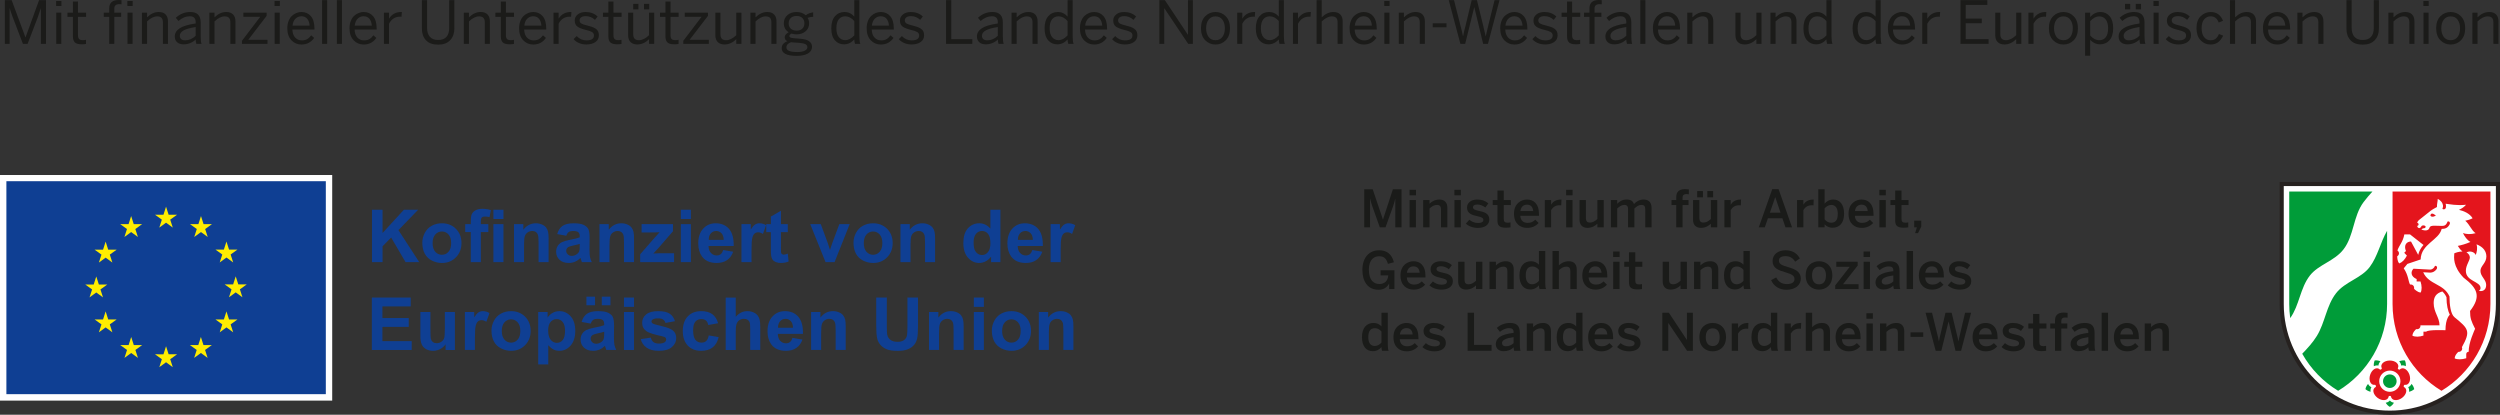 <?xml version="1.0" encoding="UTF-8"?>
<svg xmlns="http://www.w3.org/2000/svg" id="uuid-7462aeb8-0b43-4158-8a9c-c7e11a7cb026" viewBox="0 0 416.719 69.129">
  <rect x="0" y="0" width="416.719" height="69.129" fill="#333333" stroke="none"/>
  <defs>
    <style>.uuid-c49e2b82-107f-4093-9d4c-1f91a818e6f3,.uuid-839fc474-2ef2-41a1-bc36-a9f66425d39c{fill:#fff;}.uuid-c49e2b82-107f-4093-9d4c-1f91a818e6f3,.uuid-7feded4b-07ea-4a26-a4a8-330e0ec7c676,.uuid-1b0066fc-ac78-49f7-9d7f-957577873502{fill-rule:evenodd;}.uuid-4aaca024-31c1-481e-b1da-bc72218e8996{fill:#1a1b19;}.uuid-e3f9d009-4f7b-4b1a-9b2e-0d035ab39b37{fill:#009c39;}.uuid-3acc0ffe-0222-4b68-bf43-5a34a105e684{isolation:isolate;}.uuid-c6e279fd-9592-4d7c-adb1-7280ba297a1c{fill:#1b1b19;}.uuid-209b2e49-224e-4d68-8d97-fe2b8900960e{fill:#ffed00;}.uuid-283b4066-d957-4de3-a4f0-c54b1688a5c3{fill:#0f3f93;}.uuid-7feded4b-07ea-4a26-a4a8-330e0ec7c676{fill:#26211f;}.uuid-1b0066fc-ac78-49f7-9d7f-957577873502{fill:#e4151d;}</style>
  </defs>
  <g id="uuid-7e057155-f792-4189-b793-a71d4c41f929">
    <g id="uuid-c7582dba-8f97-4a1b-b15d-29a77c0825c5">
      <path class="uuid-c49e2b82-107f-4093-9d4c-1f91a818e6f3" d="M398.354,68.946c-10.04,0-18.183-8.182-18.183-18.277v-20.156h36.364v20.156c0,10.095-8.143,18.277-18.181,18.277h0Z"></path>
      <path class="uuid-7feded4b-07ea-4a26-a4a8-330e0ec7c676" d="M416.719,30.331v20.338c0,10.194-8.223,18.46-18.364,18.46-10.141,0-18.367-8.266-18.367-18.46v-20.338h36.731ZM416.034,50.669c0,9.82-7.922,17.776-17.68,17.776-9.76,0-17.68-7.956-17.68-17.776v-19.653h35.36v19.653h-0Z"></path>
      <path class="uuid-e3f9d009-4f7b-4b1a-9b2e-0d035ab39b37" d="M399.04,67.126c-.162.289-.398.528-.686.692-.287-.162-.524-.401-.685-.688.269-.04.511-.154.688-.366.177.206.418.319.684.363h0ZM395.151,65.3c-.323-.065-.622-.217-.865-.438.065-.322.22-.621.441-.864.121.243.304.437.558.539-.146.233-.178.499-.134.763h0ZM395.69,61.045c-.039-.329.014-.663.148-.966.328-.037.66.019.958.155-.192.191-.321.425-.339.702-.263-.064-.525-.013-.767.109v-0ZM399.905,60.236c.3-.138.634-.193.963-.157.135.3.185.634.15.96-.241-.124-.504-.177-.774-.107-.021-.273-.148-.504-.339-.696h0ZM401.976,63.994c.225.244.379.546.446.87-.244.22-.544.372-.867.437.044-.265.012-.533-.136-.766.25-.106.433-.297.556-.54h0ZM398.354,64.671c-.625,0-1.132-.505-1.132-1.132,0-.625.506-1.131,1.132-1.131.625,0,1.131.506,1.131,1.131,0,.626-.506,1.132-1.131,1.132h0ZM381.586,31.927h13.871c-.518.569-1.017,1.148-1.478,1.762-1.75,2.335-1.577,5.59-3.343,7.874-1.544,1.995-4.158,2.518-5.603,4.362-1.637,2.089-1.743,4.962-3.284,7.099-.109-.768-.163-1.554-.163-2.354v-18.742h-0ZM397.898,38.479v12.189c0,6.15-3.272,11.525-8.155,14.471-2.488-1.499-4.558-3.631-5.99-6.174.888-.924,1.756-1.86,2.433-2.96,1.378-2.233,1.585-5.062,3.216-7.142,1.51-1.928,4.179-2.462,5.599-4.357,1.355-1.808,1.769-4.095,2.897-6.029h0Z"></path>
      <path class="uuid-1b0066fc-ac78-49f7-9d7f-957577873502" d="M398.809,31.927h16.313v18.742c0,6.15-3.272,11.525-8.155,14.471-4.884-2.946-8.157-8.321-8.157-14.471v-18.742h0ZM414.448,42.756c0,1.094-.989,1.567-.989,2.384,0,.966.956,1.432.956,2.364,0,.964-.758,1.126-1.247.96,0,0,.304-.073.304-.45,0-1.142-2.445-1.082-2.445-2.874,0-.939.666-1.686.666-2.239,0-.281-.211-.677-.573-.802.5-.355,1.34-.137,1.556.406.174-.453.334-1.126.129-1.781,1.151.441,1.641,1.189,1.643,2.027v.004h0ZM405.113,35.935c.259.429.912,0,.912,0,0,0-.792-.75-.912,0h0ZM409.169,59.745c0-.564.556-1.053.612-1.1l.084.005c.305,0,.55-.244.55-.548,0-.083-.017-.162-.05-.233,1.507-2.689,1.107-3.08-1.228-4.988-.639-.522-.837-2.05-.837-3.454-.929-2.169-3.439-1.917-4.385-4.048l1.097.06c.564.031.957-.309,1.146-.589.175-.26.003-.618-.28-.522-.128.351-.472.63-.852.61l-2.725-.147c-.541.539-.426,1.319.523,1.727v.405h.651c.232.735.239,1.394.025,1.839-.52,0-1.103-.619-1.103-.619l.01-.173c0-.304-.247-.551-.551-.551l-.123.016c-.308-.49-.259-1.54-1.059-2.707l.605-.737,2.213-.743c.063-2.594,3.044-3.195,3.503-5.09.638,0,1.035-.189,1.344-.794.082-.157.043-.526-.356-.446-.223.628-.517.739-.93.739-1.077,0-1.94-.181-2.085.298-.244.808-1.362.301-1.362.301l.273-.2.069.004c.208,0,.378-.109.378-.245,0-.134-.169-.244-.378-.244-.207,0-.375.11-.375.244l.002.026-.258.186c-.332,0-.387-.259-.397-.383.131,0,.229-.108.229-.242,0-.136-.099-.243-.219-.243.006-.099.06-.303.298-.492l1.91-1.516c.278-.22.829-.516,1.074-.643-.028-.415.13-.964.13-1.353,0,0,.561.243.791.787.169.405.062.656-.013.853.103.162.538.165.587-.253.02-.164.017-.359-.047-.584.745.082,1.791.337,3.402.174-.326.377-.745.651-1.187.847.8.189,1.787.585,2.28,1.406-.386.195-.81.324-1.228.408.769.668,1.068,1.671,1.728,2.076-.854.238-1.557.17-2.112-.018.269.547.684,1.185,1.252,1.476-.774.348-1.528.547-2.109.661.181.304.449.681.777.928-.603.023-1.085.189-1.367.314-.049.703-.244,2.161,1.538,4.041,2.373,1.795,2.966,3.154,1.094,5.567,0,1.222.205,1.715.839,2.963-.057.122-.314.71-.575,1.428-.285.788-.497,1.652-.497,2.412,0,0-.404-.002-.404.426v.65c-.736.229-1.488.238-1.926.025h-0ZM399.931,43.91c-.342-.339-.346-1.066-.344-1.195l.135-.1c.215-.214.215-.562,0-.778l-.105-.082c.309-.913.913-1.388,1.158-2.685h.944l2.249,1.764c-.4.452-.733.98-.886,1.652l-1.196-2.227c-.768,0-1.24.637-.843,1.585l-.289.291.446.47c-.333.661-.78,1.12-1.268,1.306h0l0-0ZM403.454,54.227h3.183c0-1.313-.975-2.173-.975-3.709,0-1.004.397-1.633,1.444-1.937.263.238.497.54.692.953.009,1.343.233,2.267.554,2.935,0,0-.723.551-.723,2.576,0,0-2.872-.131-3.216.243h-.454v.65c-.707.232-1.365.243-1.836.024,0-.577.619-1.101.619-1.101l.172.012c.305,0,.55-.248.55-.55l-.008-.097h0l0.0 0ZM396.327,66.33c-.743-.541-1.02-1.477-.306-1.84.047-.128.001-.272-.114-.345-.791.127-1.117-.796-.833-1.669.283-.873,1.09-1.426,1.653-.859.136.007.262-.084.296-.215-.366-.713.408-1.307,1.329-1.307.919,0,1.694.594,1.329,1.307.035.131.16.223.295.215.565-.568,1.369-.014,1.656.86.282.873-.043,1.795-.833,1.668-.116.073-.162.218-.115.345.716.364.436,1.299-.306,1.84-.744.538-1.721.514-1.844-.278-.104-.084-.259-.084-.364,0-.123.792-1.102.815-1.844.278h0ZM400.123,63.54c0,.979-.792,1.772-1.769,1.772-.978,0-1.77-.793-1.77-1.772,0-.977.793-1.77,1.77-1.77.977,0,1.769.794,1.769,1.77h0Z"></path>
      <path class="uuid-4aaca024-31c1-481e-b1da-bc72218e8996" d="M227.401,31.553h1.414l1.698,5.031h.017l1.646-5.031h1.44v6.343h-1.038v-4.733h-.016c-.095.438-.232.85-.379,1.294l-1.233,3.438h-.952l-1.225-3.438c-.155-.453-.25-.728-.386-1.336h-.018v4.774h-.969v-6.343h0l0-0Z"></path>
      <path class="uuid-4aaca024-31c1-481e-b1da-bc72218e8996" d="M234.958,33.344h1.062v4.552h-1.062v-4.552h0ZM234.95,31.638h1.079v.918h-1.079v-.918h0Z"></path>
      <path class="uuid-4aaca024-31c1-481e-b1da-bc72218e8996" d="M237.223,33.344h1.063v.618c.291-.309.84-.703,1.663-.703.797,0,1.311.471,1.311,1.371v3.266h-1.063v-3c0-.505-.215-.738-.678-.738-.462,0-.848.24-1.233.592v3.146h-1.063v-4.552h0Z"></path>
      <path class="uuid-4aaca024-31c1-481e-b1da-bc72218e8996" d="M242.439,33.344h1.064v4.552h-1.064v-4.552h0ZM242.431,31.638h1.079v.918h-1.079v-.918h0Z"></path>
      <path class="uuid-4aaca024-31c1-481e-b1da-bc72218e8996" d="M244.346,37.271l.573-.643c.344.291.849.541,1.431.541.568,0,.908-.146.908-.523,0-.369-.461-.481-1.011-.609-.779-.18-1.714-.386-1.714-1.44,0-.797.685-1.337,1.689-1.337.867,0,1.396.249,1.869.641l-.507.687c-.333-.274-.873-.497-1.285-.497-.583,0-.772.206-.772.463,0,.369.455.48.994.6.781.172,1.732.368,1.732,1.432,0,.961-.866,1.406-1.903,1.406-.839,0-1.593-.299-2.004-.719h0Z"></path>
      <path class="uuid-4aaca024-31c1-481e-b1da-bc72218e8996" d="M249.605,36.705v-2.52h-.789v-.841h.789v-1.585h1.054v1.585h1.175v.841h-1.175v2.254c0,.489.145.685.669.685.154,0,.352-.025.453-.059v.831c-.112.026-.505.061-.772.061-1.158,0-1.405-.429-1.405-1.252h0Z"></path>
      <path class="uuid-4aaca024-31c1-481e-b1da-bc72218e8996" d="M255.561,35.179c-.061-.695-.403-1.063-1.038-1.063-.514,0-.986.291-1.09,1.063h2.127ZM252.363,35.625c0-1.733,1.226-2.366,2.168-2.366,1.02,0,1.998.608,1.998,2.459v.25h-3.113c.043.822.55,1.182,1.218,1.182.591,0,.934-.197,1.277-.532l.557.549c-.472.523-1.098.822-1.913.822-1.14,0-2.194-.693-2.194-2.366h0l0.0 0Z"></path>
      <path class="uuid-4aaca024-31c1-481e-b1da-bc72218e8996" d="M257.498,33.344h1.054v.746h.016c.282-.454.773-.83,1.638-.83h.069l-.035.968-.282-.017c-.677,0-1.107.317-1.405.807v2.879h-1.054v-4.552Z"></path>
      <path class="uuid-4aaca024-31c1-481e-b1da-bc72218e8996" d="M261.059,33.344h1.063v4.552h-1.063v-4.552h0ZM261.052,31.638h1.079v.918h-1.079v-.918h0Z"></path>
      <path class="uuid-4aaca024-31c1-481e-b1da-bc72218e8996" d="M263.288,36.611v-3.267h1.062v3.018c0,.506.215.738.677.738.463,0,.849-.241,1.235-.592v-3.164h1.063v4.552h-1.063v-.616c-.292.307-.841.702-1.663.702-.797,0-1.311-.472-1.311-1.371v0Z"></path>
      <path class="uuid-4aaca024-31c1-481e-b1da-bc72218e8996" d="M268.516,33.344h1.053v.626c.352-.386.867-.711,1.56-.711.762,0,1.063.299,1.242.746.361-.395.902-.746,1.595-.746.927,0,1.329.557,1.329,1.371v3.266h-1.053v-3c0-.505-.147-.738-.644-.738-.429,0-.772.24-1.165.592v3.146h-1.055v-3c0-.505-.145-.738-.642-.738-.421,0-.772.24-1.167.592v3.146h-1.053v-4.552h0Z"></path>
      <path class="uuid-4aaca024-31c1-481e-b1da-bc72218e8996" d="M279.41,34.185h-.789v-.841h.789v-.463c0-.762.317-1.354,1.475-1.354.196,0,.548.034.625.043v.815c-.069-.017-.24-.035-.36-.035-.377,0-.685.102-.685.592v.402h.993v.841h-.993v3.711h-1.056v-3.711h0l-0-0Z"></path>
      <path class="uuid-4aaca024-31c1-481e-b1da-bc72218e8996" d="M284.588,31.853h.969v1.037h-.969v-1.037h0ZM282.899,31.853h.96v1.037h-.96v-1.037h0ZM282.204,36.611v-3.267h1.064v3.018c0,.506.214.738.678.738.463,0,.848-.241,1.234-.592v-3.164h1.064v4.552h-1.064v-.616c-.291.307-.84.702-1.663.702-.797,0-1.313-.472-1.313-1.371v0Z"></path>
      <path class="uuid-4aaca024-31c1-481e-b1da-bc72218e8996" d="M287.434,33.344h1.054v.746h.017c.282-.454.771-.83,1.637-.83h.068l-.034.968-.283-.017c-.678,0-1.105.317-1.405.807v2.879h-1.054v-4.552h0l-0-0Z"></path>
      <path class="uuid-4aaca024-31c1-481e-b1da-bc72218e8996" d="M296.785,35.445l-.865-2.571h-.017l-.883,2.571h1.765ZM295.414,31.527h1.053l2.246,6.369h-1.096l-.515-1.509h-2.408l-.524,1.509h-1.003l2.246-6.369h0Z"></path>
      <path class="uuid-4aaca024-31c1-481e-b1da-bc72218e8996" d="M299.543,33.344h1.054v.746h.016c.284-.454.773-.83,1.639-.83h.069l-.034.968-.283-.017c-.678,0-1.106.317-1.406.807v2.879h-1.054v-4.552Z"></path>
      <path class="uuid-4aaca024-31c1-481e-b1da-bc72218e8996" d="M306.334,35.625c0-.961-.412-1.466-1.09-1.466-.435,0-.856.275-1.105.574v1.826c.283.369.695.565,1.072.565.796,0,1.123-.488,1.123-1.5h0l-0.0 0ZM304.139,37.391v.505h-1.053v-6.343h1.053v2.391c.301-.361.772-.685,1.45-.685,1.036,0,1.799.78,1.799,2.357,0,1.577-.781,2.348-1.946,2.348-.488,0-.969-.197-1.303-.574h0Z"></path>
      <path class="uuid-4aaca024-31c1-481e-b1da-bc72218e8996" d="M311.325,35.179c-.06-.695-.401-1.063-1.036-1.063-.515,0-.986.291-1.09,1.063h2.126ZM308.128,35.625c0-1.733,1.226-2.366,2.168-2.366,1.021,0,1.998.608,1.998,2.459v.25h-3.112c.042.822.547,1.182,1.217,1.182.592,0,.934-.197,1.277-.532l.557.549c-.471.523-1.098.822-1.913.822-1.139,0-2.194-.693-2.194-2.366v0Z"></path>
      <path class="uuid-4aaca024-31c1-481e-b1da-bc72218e8996" d="M313.272,33.344h1.063v4.552h-1.063v-4.552h0ZM313.263,31.638h1.081v.918h-1.081v-.918h0Z"></path>
      <path class="uuid-4aaca024-31c1-481e-b1da-bc72218e8996" d="M315.905,36.705v-2.52h-.789v-.841h.789v-1.585h1.053v1.585h1.175v.841h-1.175v2.254c0,.489.146.685.669.685.155,0,.352-.025.455-.059v.831c-.113.026-.505.061-.773.061-1.158,0-1.404-.429-1.404-1.252h0Z"></path>
      <polygon class="uuid-4aaca024-31c1-481e-b1da-bc72218e8996" points="319.524 37.897 319.071 37.897 319.071 36.782 320.253 36.782 320.253 37.751 319.712 38.857 319.224 38.857 319.524 37.897 319.524 37.897"></polygon>
      <path class="uuid-4aaca024-31c1-481e-b1da-bc72218e8996" d="M227.093,44.986c0-2.033,1.107-3.268,2.795-3.268,1.199,0,2.083.557,2.46,1.998l-.994.265c-.285-.952-.721-1.268-1.475-1.268-.755,0-1.706.463-1.706,2.245,0,1.774.848,2.384,1.748,2.384.841,0,1.415-.498,1.485-1.432h-1.279v-.866h2.306v3.138h-.882v-.919h-.017c-.197.456-.755,1.037-1.732,1.037-1.817,0-2.709-1.379-2.709-3.316h0l-0.0 0Z"></path>
      <path class="uuid-4aaca024-31c1-481e-b1da-bc72218e8996" d="M236.642,45.466c-.062-.695-.404-1.063-1.04-1.063-.513,0-.983.291-1.088,1.063h2.128ZM233.443,45.911c0-1.732,1.227-2.366,2.169-2.366,1.02,0,1.997.609,1.997,2.46v.248h-3.111c.042.822.547,1.184,1.217,1.184.593,0,.934-.198,1.278-.532l.557.548c-.472.524-1.097.824-1.912.824-1.139,0-2.194-.695-2.194-2.366v-0Z"></path>
      <path class="uuid-4aaca024-31c1-481e-b1da-bc72218e8996" d="M238.269,47.558l.574-.644c.344.291.848.539,1.432.539.565,0,.908-.145.908-.522,0-.368-.464-.48-1.012-.609-.781-.18-1.715-.386-1.715-1.439,0-.798.687-1.338,1.689-1.338.867,0,1.397.248,1.869.643l-.505.686c-.334-.274-.873-.497-1.285-.497-.584,0-.772.206-.772.462,0,.369.453.48.995.601.778.171,1.729.368,1.729,1.432,0,.958-.866,1.406-1.902,1.406-.84,0-1.594-.3-2.006-.719h0Z"></path>
      <path class="uuid-4aaca024-31c1-481e-b1da-bc72218e8996" d="M243.057,46.896v-3.265h1.062v3.017c0,.507.214.739.677.739.464,0,.85-.241,1.236-.592v-3.164h1.061v4.552h-1.061v-.618c-.293.309-.841.704-1.664.704-.797,0-1.311-.472-1.311-1.373h0Z"></path>
      <path class="uuid-4aaca024-31c1-481e-b1da-bc72218e8996" d="M248.284,43.631h1.064v.616c.291-.307.84-.702,1.662-.702.798,0,1.311.472,1.311,1.371v3.267h-1.061v-3c0-.506-.216-.738-.678-.738-.463,0-.848.241-1.234.592v3.147h-1.064v-4.552Z"></path>
      <path class="uuid-4aaca024-31c1-481e-b1da-bc72218e8996" d="M256.521,46.812v-1.826c-.283-.369-.694-.566-1.072-.566-.798,0-1.123.513-1.123,1.524,0,.961.412,1.443,1.088,1.443.437,0,.857-.276,1.106-.575v-0ZM253.271,45.92c0-1.579.78-2.375,1.947-2.375.488,0,.969.198,1.303.574v-2.28h1.053v5.228c0,.55.035.884.139,1.116h-1.09c-.059-.129-.102-.386-.102-.618-.334.386-.772.687-1.448.687-1.038,0-1.802-.755-1.802-2.331h0Z"></path>
      <path class="uuid-4aaca024-31c1-481e-b1da-bc72218e8996" d="M258.785,41.839h1.062v2.408c.292-.307.841-.702,1.665-.702.796,0,1.311.472,1.311,1.371v3.267h-1.064v-3c0-.506-.215-.738-.677-.738-.462,0-.848.241-1.235.592v3.147h-1.062v-6.344Z"></path>
      <path class="uuid-4aaca024-31c1-481e-b1da-bc72218e8996" d="M266.95,45.466c-.06-.695-.404-1.063-1.037-1.063-.514,0-.986.291-1.089,1.063h2.126ZM263.752,45.911c0-1.732,1.226-2.366,2.169-2.366,1.019,0,1.998.609,1.998,2.46v.248h-3.113c.044.822.55,1.184,1.218,1.184.591,0,.934-.198,1.276-.532l.557.548c-.47.524-1.096.824-1.911.824-1.141,0-2.195-.695-2.195-2.366v-0Z"></path>
      <path class="uuid-4aaca024-31c1-481e-b1da-bc72218e8996" d="M268.896,43.631h1.062v4.552h-1.062v-4.552h0ZM268.888,41.925h1.08v.917h-1.08v-.917h0Z"></path>
      <path class="uuid-4aaca024-31c1-481e-b1da-bc72218e8996" d="M271.528,46.99v-2.52h-.789v-.84h.789v-1.585h1.055v1.585h1.173v.84h-1.173v2.254c0,.489.145.686.669.686.155,0,.351-.024.453-.059v.831c-.11.026-.505.059-.77.059-1.157,0-1.406-.43-1.406-1.252h0Z"></path>
      <path class="uuid-4aaca024-31c1-481e-b1da-bc72218e8996" d="M277.151,46.896v-3.265h1.061v3.017c0,.507.216.739.68.739.461,0,.848-.241,1.234-.592v-3.164h1.063v4.552h-1.063v-.618c-.292.309-.84.704-1.664.704-.797,0-1.312-.472-1.312-1.373h0Z"></path>
      <path class="uuid-4aaca024-31c1-481e-b1da-bc72218e8996" d="M282.378,43.631h1.063v.616c.293-.307.841-.702,1.665-.702.796,0,1.313.472,1.313,1.371v3.267h-1.063v-3c0-.506-.216-.738-.678-.738-.464,0-.85.241-1.236.592v3.147h-1.063v-4.552Z"></path>
      <path class="uuid-4aaca024-31c1-481e-b1da-bc72218e8996" d="M290.615,46.812v-1.826c-.282-.369-.693-.566-1.072-.566-.796,0-1.122.513-1.122,1.524,0,.961.411,1.443,1.088,1.443.438,0,.857-.276,1.105-.575v-0ZM287.367,45.92c0-1.579.78-2.375,1.946-2.375.489,0,.968.198,1.302.574v-2.28h1.056v5.228c0,.55.035.884.136,1.116h-1.088c-.061-.129-.104-.386-.104-.618-.334.386-.77.687-1.448.687-1.037,0-1.8-.755-1.8-2.331h0Z"></path>
      <path class="uuid-4aaca024-31c1-481e-b1da-bc72218e8996" d="M295.228,46.69l.848-.446c.376.746.959,1.107,1.747,1.107.773,0,1.296-.25,1.296-.824,0-.548-.393-.805-1.439-1.114-1.228-.36-2.213-.695-2.213-1.903,0-1.079.884-1.792,2.17-1.792,1.251,0,1.989.619,2.374,1.364l-.78.54c-.378-.634-.918-.926-1.604-.926-.703,0-1.105.257-1.105.72,0,.592.453.789,1.491,1.097,1.199.353,2.16.747,2.16,1.938,0,1.037-.884,1.851-2.392,1.851-1.26,0-2.153-.651-2.555-1.612h0Z"></path>
      <path class="uuid-4aaca024-31c1-481e-b1da-bc72218e8996" d="M304.363,45.911c0-.849-.36-1.467-1.158-1.467-.762,0-1.157.55-1.157,1.467,0,.866.352,1.483,1.157,1.483.763,0,1.158-.549,1.158-1.483h0ZM300.985,45.911c0-1.68,1.107-2.366,2.22-2.366,1.105,0,2.22.686,2.22,2.366,0,1.663-1.114,2.366-2.22,2.366-1.105,0-2.22-.704-2.22-2.366h0Z"></path>
      <polygon class="uuid-4aaca024-31c1-481e-b1da-bc72218e8996" points="305.908 47.574 308.333 44.471 306.088 44.471 306.088 43.631 309.655 43.631 309.655 44.265 307.219 47.369 309.799 47.369 309.799 48.183 305.908 48.183 305.908 47.574 305.908 47.574"></polygon>
      <path class="uuid-4aaca024-31c1-481e-b1da-bc72218e8996" d="M310.64,43.631h1.063v4.552h-1.063v-4.552h0ZM310.632,41.925h1.079v.917h-1.079v-.917h0Z"></path>
      <path class="uuid-4aaca024-31c1-481e-b1da-bc72218e8996" d="M315.591,46.914v-1.003c-1.261.171-1.93.48-1.93.976,0,.362.25.55.635.55.541,0,.96-.206,1.296-.524h0ZM312.624,47.085c0-.985.84-1.645,2.966-1.886v-.136c0-.454-.241-.651-.747-.651-.632,0-1.149.308-1.534.616l-.514-.66c.49-.446,1.253-.822,2.195-.822,1.217,0,1.637.581,1.637,1.645v1.877c0,.55.035.884.129,1.116h-1.062c-.061-.188-.103-.326-.103-.583-.464.472-1.004.651-1.68.651-.738,0-1.286-.412-1.286-1.167v-0Z"></path>
      <polygon class="uuid-4aaca024-31c1-481e-b1da-bc72218e8996" points="317.812 41.839 318.876 41.839 318.876 48.183 317.812 48.183 317.812 41.839 317.812 41.839"></polygon>
      <path class="uuid-4aaca024-31c1-481e-b1da-bc72218e8996" d="M323.047,45.466c-.061-.695-.403-1.063-1.038-1.063-.513,0-.986.291-1.089,1.063h2.127ZM319.85,45.911c0-1.732,1.225-2.366,2.168-2.366,1.02,0,1.997.609,1.997,2.46v.248h-3.111c.043.822.548,1.184,1.218,1.184.59,0,.934-.198,1.277-.532l.557.548c-.472.524-1.098.824-1.913.824-1.139,0-2.193-.695-2.193-2.366v-0Z"></path>
      <path class="uuid-4aaca024-31c1-481e-b1da-bc72218e8996" d="M324.675,47.558l.575-.644c.342.291.848.539,1.432.539.565,0,.907-.145.907-.522,0-.368-.463-.48-1.01-.609-.781-.18-1.715-.386-1.715-1.439,0-.798.686-1.338,1.689-1.338.866,0,1.396.248,1.869.643l-.505.686c-.334-.274-.875-.497-1.286-.497-.583,0-.772.206-.772.462,0,.369.454.48.994.601.78.171,1.732.368,1.732,1.432,0,.958-.866,1.406-1.903,1.406-.84,0-1.595-.3-2.007-.719h0Z"></path>
      <path class="uuid-4aaca024-31c1-481e-b1da-bc72218e8996" d="M230.274,57.097v-1.825c-.284-.37-.695-.566-1.073-.566-.797,0-1.122.513-1.122,1.524,0,.961.412,1.441,1.089,1.441.437,0,.857-.274,1.106-.575h0ZM227.024,56.207c0-1.579.78-2.375,1.947-2.375.488,0,.969.195,1.303.574v-2.282h1.053v5.23c0,.55.035.884.137,1.116h-1.088c-.061-.129-.102-.386-.102-.618-.334.386-.772.687-1.449.687-1.037,0-1.801-.755-1.801-2.332v0Z"></path>
      <path class="uuid-4aaca024-31c1-481e-b1da-bc72218e8996" d="M235.467,55.751c-.059-.693-.402-1.061-1.035-1.061-.516,0-.986.29-1.09,1.061h2.126ZM232.271,56.198c0-1.732,1.225-2.366,2.168-2.366,1.021,0,1.998.608,1.998,2.46v.248h-3.111c.043.822.547,1.182,1.217,1.182.591,0,.935-.196,1.277-.531l.557.548c-.472.524-1.098.825-1.912.825-1.139,0-2.194-.695-2.194-2.367h0Z"></path>
      <path class="uuid-4aaca024-31c1-481e-b1da-bc72218e8996" d="M237.097,57.843l.573-.643c.344.291.848.54,1.433.54.565,0,.907-.145.907-.522,0-.368-.462-.48-1.012-.609-.779-.18-1.714-.386-1.714-1.441,0-.797.687-1.336,1.69-1.336.865,0,1.397.248,1.869.643l-.505.686c-.335-.274-.874-.498-1.287-.498-.583,0-.772.206-.772.463,0,.369.456.48.995.601.781.17,1.732.369,1.732,1.432,0,.958-.866,1.406-1.902,1.406-.841,0-1.595-.301-2.007-.721h-0Z"></path>
      <polygon class="uuid-4aaca024-31c1-481e-b1da-bc72218e8996" points="244.631 52.124 245.703 52.124 245.703 57.492 248.626 57.492 248.626 58.47 244.631 58.47 244.631 52.124 244.631 52.124"></polygon>
      <path class="uuid-4aaca024-31c1-481e-b1da-bc72218e8996" d="M252.296,57.2v-1.002c-1.261.171-1.927.481-1.927.976,0,.36.247.548.632.548.54,0,.96-.205,1.295-.522h0ZM249.33,57.372c0-.985.841-1.645,2.966-1.886v-.136c0-.454-.24-.651-.746-.651-.634,0-1.148.307-1.534.616l-.516-.66c.49-.447,1.255-.822,2.198-.822,1.216,0,1.636.581,1.636,1.645v1.877c0,.55.034.884.128,1.116h-1.063c-.059-.189-.103-.327-.103-.583-.462.471-1.002.651-1.68.651-.737,0-1.286-.413-1.286-1.167h0l0-0Z"></path>
      <path class="uuid-4aaca024-31c1-481e-b1da-bc72218e8996" d="M254.492,53.918h1.063v.616c.291-.309.841-.702,1.663-.702.797,0,1.311.472,1.311,1.371v3.267h-1.062v-3.002c0-.504-.215-.737-.679-.737-.461,0-.848.239-1.233.592v3.146h-1.063v-4.552 0Z"></path>
      <path class="uuid-4aaca024-31c1-481e-b1da-bc72218e8996" d="M262.729,57.097v-1.825c-.285-.37-.694-.566-1.072-.566-.797,0-1.123.513-1.123,1.524,0,.961.411,1.441,1.089,1.441.436,0,.857-.274,1.106-.575h0ZM259.478,56.207c0-1.579.781-2.375,1.948-2.375.487,0,.969.195,1.303.574v-2.282h1.053v5.23c0,.55.035.884.136,1.116h-1.088c-.059-.129-.102-.386-.102-.618-.334.386-.772.687-1.448.687-1.039,0-1.802-.755-1.802-2.332h0l0.0 0Z"></path>
      <path class="uuid-4aaca024-31c1-481e-b1da-bc72218e8996" d="M267.922,55.751c-.061-.693-.403-1.061-1.037-1.061-.514,0-.986.29-1.089,1.061h2.126ZM264.725,56.198c0-1.732,1.225-2.366,2.169-2.366,1.021,0,1.997.608,1.997,2.46v.248h-3.112c.043.822.55,1.182,1.218,1.182.591,0,.933-.196,1.276-.531l.558.548c-.472.524-1.098.825-1.913.825-1.139,0-2.194-.695-2.194-2.367h0Z"></path>
      <path class="uuid-4aaca024-31c1-481e-b1da-bc72218e8996" d="M269.551,57.843l.575-.643c.344.291.849.54,1.431.54.567,0,.909-.145.909-.522,0-.368-.463-.48-1.012-.609-.781-.18-1.715-.386-1.715-1.441,0-.797.686-1.336,1.69-1.336.866,0,1.398.248,1.869.643l-.506.686c-.334-.274-.874-.498-1.286-.498-.583,0-.771.206-.771.463,0,.369.454.48.995.601.781.17,1.732.369,1.732,1.432,0,.958-.867,1.406-1.904,1.406-.841,0-1.594-.301-2.006-.721h0Z"></path>
      <polygon class="uuid-4aaca024-31c1-481e-b1da-bc72218e8996" points="277.086 52.124 278.175 52.124 281.176 56.653 281.193 56.653 281.193 52.124 282.187 52.124 282.187 58.47 281.209 58.47 278.097 53.848 278.08 53.848 278.08 58.47 277.086 58.47 277.086 52.124 277.086 52.124"></polygon>
      <path class="uuid-4aaca024-31c1-481e-b1da-bc72218e8996" d="M286.644,56.198c0-.849-.359-1.467-1.156-1.467-.764,0-1.158.55-1.158,1.467,0,.864.352,1.483,1.158,1.483.764,0,1.156-.549,1.156-1.483h0ZM283.267,56.198c0-1.682,1.106-2.366,2.221-2.366,1.105,0,2.22.684,2.22,2.366,0,1.663-1.114,2.367-2.22,2.367-1.107,0-2.221-.704-2.221-2.367h0Z"></path>
      <path class="uuid-4aaca024-31c1-481e-b1da-bc72218e8996" d="M288.662,53.918h1.053v.745h.018c.282-.455.77-.831,1.637-.831h.069l-.035.968-.282-.018c-.677,0-1.107.318-1.408.806v2.882h-1.053v-4.552h0Z"></path>
      <path class="uuid-4aaca024-31c1-481e-b1da-bc72218e8996" d="M295.194,57.097v-1.825c-.283-.37-.693-.566-1.071-.566-.797,0-1.122.513-1.122,1.524,0,.961.41,1.441,1.087,1.441.436,0,.857-.274,1.105-.575h-0ZM291.946,56.207c0-1.579.781-2.375,1.947-2.375.488,0,.968.195,1.302.574v-2.282h1.055v5.23c0,.55.034.884.137,1.116h-1.09c-.058-.129-.103-.386-.103-.618-.334.386-.771.687-1.448.687-1.038,0-1.801-.755-1.801-2.332v0Z"></path>
      <path class="uuid-4aaca024-31c1-481e-b1da-bc72218e8996" d="M297.458,53.918h1.054v.745h.018c.283-.455.771-.831,1.637-.831h.069l-.035.968-.281-.018c-.677,0-1.105.318-1.407.806v2.882h-1.054v-4.552h0Z"></path>
      <path class="uuid-4aaca024-31c1-481e-b1da-bc72218e8996" d="M301.002,52.124h1.063v2.41c.291-.309.84-.702,1.663-.702.797,0,1.311.472,1.311,1.371v3.267h-1.063v-3.002c0-.504-.214-.737-.677-.737-.464,0-.849.239-1.235.592v3.146h-1.063v-6.346 0Z"></path>
      <path class="uuid-4aaca024-31c1-481e-b1da-bc72218e8996" d="M309.168,55.751c-.061-.693-.405-1.061-1.038-1.061-.514,0-.985.29-1.088,1.061h2.127-0ZM305.97,56.198c0-1.732,1.225-2.366,2.168-2.366,1.022,0,1.998.608,1.998,2.46v.248h-3.111c.043.822.549,1.182,1.216,1.182.592,0,.936-.196,1.278-.531l.559.548c-.473.524-1.098.825-1.911.825-1.142,0-2.196-.695-2.196-2.367h0Z"></path>
      <path class="uuid-4aaca024-31c1-481e-b1da-bc72218e8996" d="M311.114,53.918h1.062v4.552h-1.062v-4.552h0ZM311.106,52.212h1.08v.917h-1.08v-.917h0Z"></path>
      <path class="uuid-4aaca024-31c1-481e-b1da-bc72218e8996" d="M313.377,53.918h1.064v.616c.292-.309.84-.702,1.663-.702.797,0,1.311.472,1.311,1.371v3.267h-1.064v-3.002c0-.504-.215-.737-.677-.737-.464,0-.849.239-1.234.592v3.146h-1.064v-4.552 0Z"></path>
      <polygon class="uuid-4aaca024-31c1-481e-b1da-bc72218e8996" points="318.463 55.4 320.58 55.4 320.58 56.155 318.463 56.155 318.463 55.4 318.463 55.4"></polygon>
      <path class="uuid-4aaca024-31c1-481e-b1da-bc72218e8996" d="M320.964,52.124h1.079l.807,3.285c.129.505.248.978.334,1.474h.017c.085-.487.197-.961.326-1.466l.762-3.293h1.028l.789,3.311c.137.539.24.917.334,1.448h.018c.095-.549.188-.882.309-1.422l.788-3.336h1.004l-1.671,6.346h-.936l-1.139-4.862h-.019l-1.199,4.862h-.943l-1.689-6.346h0l0-0Z"></path>
      <path class="uuid-4aaca024-31c1-481e-b1da-bc72218e8996" d="M332,55.751c-.06-.693-.403-1.061-1.037-1.061-.515,0-.986.29-1.089,1.061h2.126ZM328.803,56.198c0-1.732,1.225-2.366,2.168-2.366,1.021,0,2.0.608,2,2.46v.248h-3.114c.044.822.55,1.182,1.218,1.182.591,0,.934-.196,1.276-.531l.558.548c-.471.524-1.097.825-1.911.825-1.141,0-2.194-.695-2.194-2.367h0Z"></path>
      <path class="uuid-4aaca024-31c1-481e-b1da-bc72218e8996" d="M333.629,57.843l.574-.643c.343.291.849.54,1.431.54.566,0,.91-.145.91-.522,0-.368-.464-.48-1.012-.609-.781-.18-1.714-.386-1.714-1.441,0-.797.685-1.336,1.689-1.336.867,0,1.398.248,1.869.643l-.506.686c-.334-.274-.874-.498-1.286-.498-.582,0-.77.206-.77.463,0,.369.453.48.994.601.779.17,1.732.369,1.732,1.432,0,.958-.866,1.406-1.903,1.406-.84,0-1.594-.301-2.005-.721h0Z"></path>
      <path class="uuid-4aaca024-31c1-481e-b1da-bc72218e8996" d="M338.888,57.277v-2.52h-.789v-.84h.789v-1.586h1.054v1.586h1.175v.84h-1.175v2.255c0,.489.147.686.669.686.155,0,.352-.026.455-.059v.831c-.111.025-.505.059-.771.059-1.158,0-1.407-.429-1.407-1.252v-0Z"></path>
      <path class="uuid-4aaca024-31c1-481e-b1da-bc72218e8996" d="M342.542,54.757h-.789v-.84h.789v-.464c0-.762.318-1.353,1.474-1.353.198,0,.549.035.626.042v.815c-.068-.017-.24-.035-.36-.035-.376,0-.685.103-.685.592v.403h.994v.84h-.994v3.713h-1.055v-3.713h0Z"></path>
      <path class="uuid-4aaca024-31c1-481e-b1da-bc72218e8996" d="M348.101,57.2v-1.002c-1.26.171-1.929.481-1.929.976,0,.36.25.548.635.548.54,0,.96-.205,1.294-.522h0ZM345.134,57.372c0-.985.841-1.645,2.966-1.886v-.136c0-.454-.241-.651-.745-.651-.635,0-1.149.307-1.535.616l-.513-.66c.488-.447,1.25-.822,2.193-.822,1.218,0,1.639.581,1.639,1.645v1.877c0,.55.033.884.129,1.116h-1.063c-.061-.189-.104-.327-.104-.583-.462.471-1.003.651-1.679.651-.738,0-1.288-.413-1.288-1.167h0l-0-0Z"></path>
      <polygon class="uuid-4aaca024-31c1-481e-b1da-bc72218e8996" points="350.323 52.124 351.387 52.124 351.387 58.47 350.323 58.47 350.323 52.124 350.323 52.124"></polygon>
      <path class="uuid-4aaca024-31c1-481e-b1da-bc72218e8996" d="M355.558,55.751c-.06-.693-.402-1.061-1.036-1.061-.515,0-.987.29-1.089,1.061h2.125ZM352.359,56.198c0-1.732,1.227-2.366,2.17-2.366,1.019,0,1.997.608,1.997,2.46v.248h-3.113c.043.822.55,1.182,1.218,1.182.591,0,.934-.196,1.278-.531l.557.548c-.472.524-1.098.825-1.911.825-1.142,0-2.196-.695-2.196-2.367h0Z"></path>
      <path class="uuid-4aaca024-31c1-481e-b1da-bc72218e8996" d="M357.495,53.918h1.063v.616c.292-.309.84-.702,1.664-.702.796,0,1.31.472,1.31,1.371v3.267h-1.062v-3.002c0-.504-.215-.737-.677-.737-.464,0-.849.239-1.235.592v3.146h-1.063v-4.552 0Z"></path>
      <g class="uuid-3acc0ffe-0222-4b68-bf43-5a34a105e684">
        <g class="uuid-3acc0ffe-0222-4b68-bf43-5a34a105e684">
          <path class="uuid-c6e279fd-9592-4d7c-adb1-7280ba297a1c" d="M.808,7.313V.02h1.133l2.297,6.2h.02L6.515.02h1.153v7.294h-.857V1.409h-.02c-.04.158-.188.605-.444,1.341l-1.745,4.563h-.778l-1.745-4.563c-.21-.565-.361-1.021-.454-1.37h-.02v5.934h-.798Z"></path>
          <path class="uuid-c6e279fd-9592-4d7c-adb1-7280ba297a1c" d="M9.354.995V.168h.887v.827h-.887ZM9.373,7.313V2.109h.848v5.204h-.848Z"></path>
          <path class="uuid-c6e279fd-9592-4d7c-adb1-7280ba297a1c" d="M13.601,7.383c-.532,0-.907-.105-1.124-.315-.217-.211-.325-.549-.325-1.016v-3.242h-.907v-.7h.907V.257h.848v1.853h1.351v.7h-1.351v3.055c0,.29.059.5.177.631.119.132.329.197.631.197.197,0,.375-.022.532-.068v.699c-.197.039-.443.06-.739.06Z"></path>
          <path class="uuid-c6e279fd-9592-4d7c-adb1-7280ba297a1c" d="M18.205,7.313V2.81h-.907v-.7h.907v-.7c0-.939.522-1.409,1.567-1.409.053,0,.141.005.266.015s.197.015.217.015v.69c-.079-.02-.2-.029-.365-.029-.558,0-.837.243-.837.729v.69h1.143v.7h-1.143v4.504h-.848Z"></path>
          <path class="uuid-c6e279fd-9592-4d7c-adb1-7280ba297a1c" d="M21.23.995V.168h.887v.827h-.887ZM21.25,7.313V2.109h.848v5.204h-.848Z"></path>
          <path class="uuid-c6e279fd-9592-4d7c-adb1-7280ba297a1c" d="M23.655,7.313V2.109h.857v.778c.604-.591,1.255-.887,1.952-.887.493,0,.872.137,1.138.409s.399.655.399,1.148v3.755h-.848v-3.568c0-.348-.077-.604-.231-.769-.155-.164-.396-.246-.725-.246-.532,0-1.094.279-1.686.838v3.745h-.857Z"></path>
          <path class="uuid-c6e279fd-9592-4d7c-adb1-7280ba297a1c" d="M30.604,7.393c-.454,0-.812-.115-1.074-.346-.263-.229-.395-.552-.395-.966,0-.552.27-1.007.808-1.364.539-.358,1.429-.626,2.671-.804v-.236c0-.645-.329-.966-.986-.966-.65,0-1.278.263-1.882.788l-.444-.532c.703-.644,1.508-.966,2.415-.966,1.156,0,1.734.578,1.734,1.734v2.297c0,.611.049,1.038.148,1.281h-.867c-.079-.25-.118-.489-.118-.72-.572.532-1.242.799-2.011.799ZM30.85,6.722c.657,0,1.245-.253,1.765-.759v-1.458c-.953.15-1.631.345-2.036.581-.404.236-.606.525-.606.867,0,.25.077.44.231.572.154.131.37.196.646.196Z"></path>
          <path class="uuid-c6e279fd-9592-4d7c-adb1-7280ba297a1c" d="M34.901,7.313V2.109h.857v.778c.604-.591,1.255-.887,1.952-.887.493,0,.872.137,1.138.409s.399.655.399,1.148v3.755h-.848v-3.568c0-.348-.077-.604-.231-.769-.155-.164-.396-.246-.725-.246-.532,0-1.094.279-1.686.838v3.745h-.857Z"></path>
          <path class="uuid-c6e279fd-9592-4d7c-adb1-7280ba297a1c" d="M40.331,7.313v-.513l3.046-4.002h-2.809v-.689h3.874v.532l-3.056,3.992h3.203v.68h-4.258Z"></path>
          <path class="uuid-c6e279fd-9592-4d7c-adb1-7280ba297a1c" d="M45.763.995V.168h.887v.827h-.887ZM45.782,7.313V2.109h.848v5.204h-.848Z"></path>
          <path class="uuid-c6e279fd-9592-4d7c-adb1-7280ba297a1c" d="M50.247,7.422c-.657,0-1.214-.236-1.671-.71-.457-.473-.685-1.14-.685-2.001,0-.453.07-.858.212-1.217.141-.358.327-.643.557-.853s.481-.369.754-.479c.272-.108.55-.162.833-.162.65,0,1.174.231,1.572.695.397.463.596,1.147.596,2.055v.178h-3.676c.013.564.166,1.007.458,1.325s.662.479,1.109.479c.355,0,.652-.069.892-.207.24-.139.465-.352.675-.641l.493.434c-.513.735-1.219,1.104-2.119,1.104ZM48.759,4.268h2.849c-.033-.479-.166-.858-.399-1.138s-.557-.419-.971-.419c-.375,0-.7.131-.976.394-.276.264-.443.65-.502,1.163Z"></path>
          <path class="uuid-c6e279fd-9592-4d7c-adb1-7280ba297a1c" d="M53.687,7.313V.02h.848v7.294h-.848Z"></path>
          <path class="uuid-c6e279fd-9592-4d7c-adb1-7280ba297a1c" d="M56.151,7.313V.02h.848v7.294h-.848Z"></path>
          <path class="uuid-c6e279fd-9592-4d7c-adb1-7280ba297a1c" d="M60.616,7.422c-.657,0-1.214-.236-1.671-.71-.457-.473-.685-1.14-.685-2.001,0-.453.07-.858.212-1.217.141-.358.327-.643.557-.853s.481-.369.754-.479c.272-.108.55-.162.833-.162.65,0,1.174.231,1.572.695.397.463.596,1.147.596,2.055v.178h-3.676c.013.564.166,1.007.458,1.325s.662.479,1.109.479c.355,0,.652-.069.892-.207.24-.139.465-.352.675-.641l.493.434c-.513.735-1.219,1.104-2.119,1.104ZM59.127,4.268h2.849c-.033-.479-.166-.858-.399-1.138s-.557-.419-.971-.419c-.375,0-.7.131-.976.394-.276.264-.443.65-.502,1.163Z"></path>
          <path class="uuid-c6e279fd-9592-4d7c-adb1-7280ba297a1c" d="M63.996,7.313V2.109h.848v.966h.02c.46-.716,1.13-1.074,2.011-1.074h.108l-.059.788c-.02-.006-.102-.01-.246-.01-.815,0-1.426.392-1.833,1.173v3.361h-.848Z"></path>
          <path class="uuid-c6e279fd-9592-4d7c-adb1-7280ba297a1c" d="M73.035,7.441c-.9,0-1.577-.243-2.031-.729-.453-.486-.68-1.127-.68-1.922V.02h.867v4.652c0,.611.153,1.096.458,1.454.305.358.77.537,1.395.537.618,0,1.078-.174,1.38-.522s.453-.831.453-1.449V.02h.858v4.751c0,.795-.233,1.439-.7,1.932-.466.493-1.133.739-2.0.739Z"></path>
          <path class="uuid-c6e279fd-9592-4d7c-adb1-7280ba297a1c" d="M77.312,7.313V2.109h.857v.778c.604-.591,1.255-.887,1.952-.887.493,0,.872.137,1.138.409s.399.655.399,1.148v3.755h-.848v-3.568c0-.348-.077-.604-.231-.769-.155-.164-.396-.246-.725-.246-.532,0-1.094.279-1.686.838v3.745h-.857Z"></path>
          <path class="uuid-c6e279fd-9592-4d7c-adb1-7280ba297a1c" d="M84.931,7.383c-.532,0-.907-.105-1.124-.315-.217-.211-.325-.549-.325-1.016v-3.242h-.907v-.7h.907V.257h.848v1.853h1.351v.7h-1.351v3.055c0,.29.059.5.177.631.119.132.329.197.631.197.197,0,.375-.022.532-.068v.699c-.197.039-.443.06-.739.06Z"></path>
          <path class="uuid-c6e279fd-9592-4d7c-adb1-7280ba297a1c" d="M88.883,7.422c-.657,0-1.214-.236-1.671-.71-.457-.473-.685-1.14-.685-2.001,0-.453.07-.858.212-1.217.141-.358.327-.643.557-.853s.481-.369.754-.479c.272-.108.55-.162.833-.162.65,0,1.174.231,1.572.695.397.463.596,1.147.596,2.055v.178h-3.676c.013.564.166,1.007.458,1.325s.662.479,1.109.479c.355,0,.652-.069.892-.207.24-.139.465-.352.675-.641l.493.434c-.513.735-1.219,1.104-2.119,1.104ZM87.395,4.268h2.849c-.033-.479-.166-.858-.399-1.138s-.557-.419-.971-.419c-.375,0-.7.131-.976.394-.276.264-.443.65-.502,1.163Z"></path>
          <path class="uuid-c6e279fd-9592-4d7c-adb1-7280ba297a1c" d="M92.264,7.313V2.109h.848v.966h.02c.46-.716,1.13-1.074,2.011-1.074h.108l-.059.788c-.02-.006-.102-.01-.246-.01-.815,0-1.426.392-1.833,1.173v3.361h-.848Z"></path>
        </g>
      </g>
      <g class="uuid-3acc0ffe-0222-4b68-bf43-5a34a105e684">
        <g class="uuid-3acc0ffe-0222-4b68-bf43-5a34a105e684">
          <path class="uuid-c6e279fd-9592-4d7c-adb1-7280ba297a1c" d="M97.743,7.412c-.453,0-.866-.081-1.237-.241-.372-.161-.669-.376-.892-.646l.513-.513c.447.479.989.72,1.626.72.834,0,1.252-.273,1.252-.818,0-.25-.104-.438-.311-.567-.207-.128-.55-.247-1.03-.359-.638-.151-1.107-.335-1.41-.552s-.453-.556-.453-1.016c0-.407.166-.745.498-1.015.332-.27.774-.404,1.326-.404.795,0,1.458.25,1.991.749l-.443.562c-.447-.414-.95-.621-1.508-.621-.355,0-.62.066-.793.197-.174.132-.261.3-.261.503,0,.23.095.404.286.522s.506.227.946.325c.342.086.614.163.818.231.204.069.404.166.602.291.197.125.34.277.429.458s.133.403.133.666c0,.486-.194.862-.582,1.128-.388.267-.887.399-1.498.399Z"></path>
          <path class="uuid-c6e279fd-9592-4d7c-adb1-7280ba297a1c" d="M102.858,7.383c-.532,0-.907-.105-1.124-.315-.217-.211-.325-.549-.325-1.016v-3.242h-.907v-.7h.907V.257h.848v1.853h1.351v.7h-1.351v3.055c0,.29.059.5.177.631.119.132.329.197.631.197.197,0,.375-.022.532-.068v.699c-.197.039-.443.06-.739.06Z"></path>
          <path class="uuid-c6e279fd-9592-4d7c-adb1-7280ba297a1c" d="M106.239,7.412c-.493,0-.872-.135-1.138-.404s-.399-.65-.399-1.144v-3.755h.848v3.578c0,.348.077.604.232.769.154.164.396.246.724.246.532,0,1.094-.279,1.686-.838v-3.755h.857v5.204h-.857v-.778c-.598.585-1.249.877-1.952.877ZM105.549,1.567v-.927h.867v.927h-.867ZM107.343,1.567v-.927h.877v.927h-.877Z"></path>
          <path class="uuid-c6e279fd-9592-4d7c-adb1-7280ba297a1c" d="M112.37,7.383c-.532,0-.907-.105-1.124-.315-.217-.211-.325-.549-.325-1.016v-3.242h-.907v-.7h.907V.257h.848v1.853h1.351v.7h-1.351v3.055c0,.29.059.5.177.631.119.132.329.197.631.197.197,0,.375-.022.532-.068v.699c-.197.039-.443.06-.739.06Z"></path>
          <path class="uuid-c6e279fd-9592-4d7c-adb1-7280ba297a1c" d="M113.897,7.313v-.513l3.046-4.002h-2.809v-.689h3.874v.532l-3.056,3.992h3.203v.68h-4.258Z"></path>
          <path class="uuid-c6e279fd-9592-4d7c-adb1-7280ba297a1c" d="M120.777,7.412c-.493,0-.872-.135-1.138-.404s-.399-.65-.399-1.144v-3.755h.848v3.578c0,.348.077.604.232.769.154.164.396.246.724.246.532,0,1.094-.279,1.686-.838v-3.755h.857v5.204h-.857v-.778c-.598.585-1.249.877-1.952.877Z"></path>
          <path class="uuid-c6e279fd-9592-4d7c-adb1-7280ba297a1c" d="M125.084,7.313V2.109h.857v.778c.604-.591,1.255-.887,1.952-.887.493,0,.872.137,1.138.409s.399.655.399,1.148v3.755h-.848v-3.568c0-.348-.077-.604-.231-.769-.155-.164-.396-.246-.725-.246-.532,0-1.094.279-1.686.838v3.745h-.857Z"></path>
          <path class="uuid-c6e279fd-9592-4d7c-adb1-7280ba297a1c" d="M132.812,9.314c-1.676,0-2.514-.431-2.514-1.291,0-.526.315-.91.946-1.153-.296-.138-.443-.358-.443-.66,0-.31.217-.588.65-.838-.532-.342-.798-.841-.798-1.498,0-.546.199-.994.596-1.346s.905-.527,1.523-.527,1.13.181,1.538.542c.354-.27.765-.431,1.232-.482v.749c-.335,0-.647.056-.937.167.178.25.266.549.266.897,0,.559-.197,1.007-.591,1.345-.394.339-.897.508-1.508.508-.263,0-.539-.043-.828-.128-.243.111-.365.246-.365.404,0,.111.053.193.158.246s.292.092.562.118l1.064.089c1.327.092,1.991.542,1.991,1.351,0,.479-.23.851-.69,1.113s-1.078.395-1.853.395ZM132.92,8.674c.512,0,.917-.072,1.212-.217.296-.145.444-.335.444-.572,0-.236-.105-.41-.315-.522-.21-.111-.585-.187-1.124-.227l-.986-.068-.296-.03c-.512.185-.769.47-.769.857,0,.264.146.459.438.587s.757.192,1.395.192ZM131.821,4.78c.24.217.56.325.961.325s.718-.108.951-.325c.233-.217.35-.513.35-.887,0-.381-.115-.682-.345-.902-.23-.22-.552-.33-.966-.33-.401,0-.72.112-.956.335-.237.224-.355.522-.355.897,0,.374.12.67.36.887Z"></path>
          <path class="uuid-c6e279fd-9592-4d7c-adb1-7280ba297a1c" d="M140.687,7.393c-.625,0-1.134-.227-1.528-.681-.395-.453-.591-1.116-.591-1.99s.204-1.546.611-2.016.943-.705,1.607-.705c.63,0,1.169.256,1.616.769V.02h.848v6.013c0,.617.052,1.045.158,1.281h-.887c-.079-.224-.118-.47-.118-.739-.5.546-1.071.818-1.715.818ZM140.894,6.692c.519,0,1.021-.266,1.508-.798v-2.386c-.467-.525-.966-.788-1.498-.788-.467,0-.832.167-1.094.502-.263.336-.394.838-.394,1.509,0,.637.136,1.123.409,1.458.273.336.629.503,1.07.503Z"></path>
          <path class="uuid-c6e279fd-9592-4d7c-adb1-7280ba297a1c" d="M146.817,7.422c-.657,0-1.214-.236-1.671-.71-.457-.473-.685-1.14-.685-2.001,0-.453.07-.858.212-1.217.141-.358.327-.643.557-.853s.481-.369.754-.479c.272-.108.55-.162.833-.162.65,0,1.174.231,1.572.695.397.463.596,1.147.596,2.055v.178h-3.676c.013.564.166,1.007.458,1.325s.662.479,1.109.479c.355,0,.652-.069.892-.207.24-.139.465-.352.675-.641l.493.434c-.513.735-1.219,1.104-2.119,1.104ZM145.329,4.268h2.849c-.033-.479-.166-.858-.399-1.138s-.557-.419-.971-.419c-.375,0-.7.131-.976.394-.276.264-.443.65-.502,1.163Z"></path>
          <path class="uuid-c6e279fd-9592-4d7c-adb1-7280ba297a1c" d="M151.952,7.412c-.453,0-.866-.081-1.237-.241-.372-.161-.669-.376-.892-.646l.513-.513c.447.479.989.72,1.626.72.834,0,1.252-.273,1.252-.818,0-.25-.104-.438-.311-.567-.207-.128-.55-.247-1.03-.359-.638-.151-1.107-.335-1.41-.552s-.453-.556-.453-1.016c0-.407.166-.745.498-1.015.332-.27.774-.404,1.326-.404.795,0,1.458.25,1.991.749l-.443.562c-.447-.414-.95-.621-1.508-.621-.355,0-.62.066-.793.197-.174.132-.261.3-.261.503,0,.23.095.404.286.522s.506.227.946.325c.342.086.614.163.818.231.204.069.404.166.602.291.197.125.34.277.429.458s.133.403.133.666c0,.486-.194.862-.582,1.128-.388.267-.887.399-1.498.399Z"></path>
          <path class="uuid-c6e279fd-9592-4d7c-adb1-7280ba297a1c" d="M157.698,7.313V.02h.867v6.506h3.509v.788h-4.376Z"></path>
          <path class="uuid-c6e279fd-9592-4d7c-adb1-7280ba297a1c" d="M164.312,7.393c-.454,0-.812-.115-1.074-.346-.263-.229-.395-.552-.395-.966,0-.552.27-1.007.808-1.364.539-.358,1.429-.626,2.671-.804v-.236c0-.645-.329-.966-.986-.966-.65,0-1.278.263-1.882.788l-.444-.532c.703-.644,1.508-.966,2.415-.966,1.156,0,1.734.578,1.734,1.734v2.297c0,.611.049,1.038.148,1.281h-.867c-.079-.25-.118-.489-.118-.72-.572.532-1.242.799-2.011.799ZM164.558,6.722c.657,0,1.245-.253,1.765-.759v-1.458c-.953.15-1.631.345-2.036.581-.404.236-.606.525-.606.867,0,.25.077.44.231.572.154.131.37.196.646.196Z"></path>
          <path class="uuid-c6e279fd-9592-4d7c-adb1-7280ba297a1c" d="M168.609,7.313V2.109h.857v.778c.604-.591,1.255-.887,1.952-.887.493,0,.872.137,1.138.409s.399.655.399,1.148v3.755h-.848v-3.568c0-.348-.077-.604-.231-.769-.155-.164-.396-.246-.725-.246-.532,0-1.094.279-1.686.838v3.745h-.857Z"></path>
          <path class="uuid-c6e279fd-9592-4d7c-adb1-7280ba297a1c" d="M176.238,7.393c-.625,0-1.134-.227-1.528-.681-.395-.453-.591-1.116-.591-1.99s.204-1.546.611-2.016.943-.705,1.607-.705c.63,0,1.169.256,1.616.769V.02h.848v6.013c0,.617.052,1.045.158,1.281h-.887c-.079-.224-.118-.47-.118-.739-.5.546-1.071.818-1.715.818ZM176.445,6.692c.519,0,1.021-.266,1.508-.798v-2.386c-.467-.525-.966-.788-1.498-.788-.467,0-.832.167-1.094.502-.263.336-.394.838-.394,1.509,0,.637.136,1.123.409,1.458.273.336.629.503,1.07.503Z"></path>
          <path class="uuid-c6e279fd-9592-4d7c-adb1-7280ba297a1c" d="M182.369,7.422c-.657,0-1.214-.236-1.671-.71-.457-.473-.685-1.14-.685-2.001,0-.453.07-.858.212-1.217.141-.358.327-.643.557-.853s.481-.369.754-.479c.272-.108.55-.162.833-.162.65,0,1.174.231,1.572.695.397.463.596,1.147.596,2.055v.178h-3.676c.013.564.166,1.007.458,1.325s.662.479,1.109.479c.355,0,.652-.069.892-.207.24-.139.465-.352.675-.641l.493.434c-.513.735-1.219,1.104-2.119,1.104ZM180.88,4.268h2.849c-.033-.479-.166-.858-.399-1.138s-.557-.419-.971-.419c-.375,0-.7.131-.976.394-.276.264-.443.65-.502,1.163Z"></path>
          <path class="uuid-c6e279fd-9592-4d7c-adb1-7280ba297a1c" d="M187.503,7.412c-.453,0-.866-.081-1.237-.241-.372-.161-.669-.376-.892-.646l.513-.513c.447.479.989.72,1.626.72.834,0,1.252-.273,1.252-.818,0-.25-.104-.438-.311-.567-.207-.128-.55-.247-1.03-.359-.638-.151-1.107-.335-1.41-.552s-.453-.556-.453-1.016c0-.407.166-.745.498-1.015.332-.27.774-.404,1.326-.404.795,0,1.458.25,1.991.749l-.443.562c-.447-.414-.95-.621-1.508-.621-.355,0-.62.066-.793.197-.174.132-.261.3-.261.503,0,.23.095.404.286.522s.506.227.946.325c.342.086.614.163.818.231.204.069.404.166.602.291.197.125.34.277.429.458s.133.403.133.666c0,.486-.194.862-.582,1.128-.388.267-.887.399-1.498.399Z"></path>
          <path class="uuid-c6e279fd-9592-4d7c-adb1-7280ba297a1c" d="M193.249,7.313V.02h.917l3.834,5.767h.02V.02h.818v7.294h-.778l-3.972-5.924h-.02v5.924h-.818Z"></path>
          <path class="uuid-c6e279fd-9592-4d7c-adb1-7280ba297a1c" d="M204.328,6.707c-.467.477-1.039.715-1.715.715s-1.25-.238-1.72-.715c-.47-.476-.705-1.142-.705-1.996,0-.854.233-1.519.7-1.995.466-.477,1.041-.715,1.725-.715.677,0,1.249.238,1.715.715.466.477.7,1.142.7,1.995,0,.854-.233,1.521-.7,1.996ZM202.613,6.702c.486,0,.868-.181,1.144-.542s.414-.844.414-1.449c0-.571-.135-1.044-.404-1.419-.27-.374-.654-.562-1.153-.562-.493,0-.877.181-1.153.542-.276.361-.414.841-.414,1.438,0,.585.134,1.063.404,1.435s.657.557,1.163.557Z"></path>
          <path class="uuid-c6e279fd-9592-4d7c-adb1-7280ba297a1c" d="M206.23,7.313V2.109h.848v.966h.02c.46-.716,1.13-1.074,2.011-1.074h.108l-.059.788c-.02-.006-.102-.01-.246-.01-.815,0-1.426.392-1.833,1.173v3.361h-.848Z"></path>
        </g>
      </g>
      <g class="uuid-3acc0ffe-0222-4b68-bf43-5a34a105e684">
        <g class="uuid-3acc0ffe-0222-4b68-bf43-5a34a105e684">
          <path class="uuid-c6e279fd-9592-4d7c-adb1-7280ba297a1c" d="M211.447,7.393c-.624,0-1.134-.227-1.527-.681-.395-.453-.592-1.116-.592-1.99s.204-1.546.611-2.016.942-.705,1.606-.705c.631,0,1.17.256,1.616.769V.02h.848v6.013c0,.617.053,1.045.158,1.281h-.888c-.078-.224-.118-.47-.118-.739-.499.546-1.071.818-1.715.818ZM211.654,6.692c.519,0,1.021-.266,1.508-.798v-2.386c-.467-.525-.966-.788-1.498-.788-.467,0-.831.167-1.094.502-.263.336-.395.838-.395,1.509,0,.637.137,1.123.409,1.458.272.336.629.503,1.069.503Z"></path>
          <path class="uuid-c6e279fd-9592-4d7c-adb1-7280ba297a1c" d="M215.517,7.313V2.109h.848v.966h.02c.46-.716,1.131-1.074,2.011-1.074h.108l-.059.788c-.02-.006-.103-.01-.246-.01-.815,0-1.427.392-1.834,1.173v3.361h-.848Z"></path>
          <path class="uuid-c6e279fd-9592-4d7c-adb1-7280ba297a1c" d="M219.46,7.313V.02h.857v2.868c.604-.591,1.255-.887,1.952-.887.492,0,.872.137,1.138.409.267.272.399.655.399,1.148v3.755h-.848v-3.568c0-.348-.077-.604-.231-.769s-.396-.246-.725-.246c-.532,0-1.094.279-1.686.838v3.745h-.857Z"></path>
          <path class="uuid-c6e279fd-9592-4d7c-adb1-7280ba297a1c" d="M227.315,7.422c-.657,0-1.214-.236-1.671-.71-.456-.473-.685-1.14-.685-2.001,0-.453.07-.858.212-1.217s.327-.643.557-.853c.23-.21.481-.369.754-.479.272-.108.551-.162.833-.162.65,0,1.175.231,1.572.695.397.463.597,1.147.597,2.055v.178h-3.677c.013.564.166,1.007.458,1.325.293.318.662.479,1.109.479.354,0,.651-.069.892-.207.24-.139.465-.352.676-.641l.492.434c-.513.735-1.219,1.104-2.119,1.104ZM225.827,4.268h2.849c-.033-.479-.166-.858-.399-1.138s-.557-.419-.971-.419c-.374,0-.699.131-.976.394-.276.264-.443.65-.503,1.163Z"></path>
          <path class="uuid-c6e279fd-9592-4d7c-adb1-7280ba297a1c" d="M230.736.995V.168h.887v.827h-.887ZM230.756,7.313V2.109h.848v5.204h-.848Z"></path>
          <path class="uuid-c6e279fd-9592-4d7c-adb1-7280ba297a1c" d="M233.16,7.313V2.109h.857v.778c.604-.591,1.255-.887,1.952-.887.492,0,.872.137,1.138.409.267.272.399.655.399,1.148v3.755h-.848v-3.568c0-.348-.077-.604-.231-.769s-.396-.246-.725-.246c-.532,0-1.094.279-1.686.838v3.745h-.857Z"></path>
          <path class="uuid-c6e279fd-9592-4d7c-adb1-7280ba297a1c" d="M238.818,4.554v-.67h2.296v.67h-2.296Z"></path>
        </g>
      </g>
      <g class="uuid-3acc0ffe-0222-4b68-bf43-5a34a105e684">
        <g class="uuid-3acc0ffe-0222-4b68-bf43-5a34a105e684">
          <path class="uuid-c6e279fd-9592-4d7c-adb1-7280ba297a1c" d="M243.428,7.313L241.486.02h.877l1.074,4.229c.211.795.352,1.39.424,1.784h.021c.099-.52.236-1.11.414-1.774L245.31.02h.877l1.045,4.268c.236.973.371,1.555.404,1.745h.02c.053-.263.188-.834.404-1.715L249.125.02h.828l-1.932,7.294h-.799l-1.469-6.101h-.02l-1.508,6.101h-.799Z"></path>
        </g>
      </g>
      <g class="uuid-3acc0ffe-0222-4b68-bf43-5a34a105e684">
        <g class="uuid-3acc0ffe-0222-4b68-bf43-5a34a105e684">
          <path class="uuid-c6e279fd-9592-4d7c-adb1-7280ba297a1c" d="M252.424,7.422c-.657,0-1.214-.236-1.671-.71-.456-.473-.685-1.14-.685-2.001,0-.453.07-.858.212-1.217s.327-.643.557-.853c.23-.21.481-.369.754-.479.272-.108.551-.162.833-.162.65,0,1.175.231,1.572.695.397.463.597,1.147.597,2.055v.178h-3.677c.013.564.166,1.007.458,1.325.293.318.662.479,1.109.479.354,0,.651-.069.892-.207.24-.139.465-.352.676-.641l.492.434c-.513.735-1.219,1.104-2.119,1.104ZM250.935,4.268h2.849c-.033-.479-.166-.858-.399-1.138s-.557-.419-.971-.419c-.374,0-.699.131-.976.394-.276.264-.443.65-.503,1.163Z"></path>
          <path class="uuid-c6e279fd-9592-4d7c-adb1-7280ba297a1c" d="M257.549,7.412c-.453,0-.865-.081-1.236-.241-.372-.161-.669-.376-.893-.646l.513-.513c.447.479.989.72,1.626.72.835,0,1.252-.273,1.252-.818,0-.25-.104-.438-.311-.567-.207-.128-.55-.247-1.029-.359-.638-.151-1.107-.335-1.41-.552-.302-.217-.453-.556-.453-1.016,0-.407.166-.745.498-1.015.331-.27.773-.404,1.325-.404.795,0,1.459.25,1.991.749l-.443.562c-.447-.414-.95-.621-1.508-.621-.355,0-.62.066-.794.197-.174.132-.261.3-.261.503,0,.23.095.404.285.522s.506.227.946.325c.342.086.614.163.818.231.203.069.404.166.602.291.196.125.34.277.429.458s.133.403.133.666c0,.486-.194.862-.582,1.128-.388.267-.887.399-1.498.399Z"></path>
          <path class="uuid-c6e279fd-9592-4d7c-adb1-7280ba297a1c" d="M262.654,7.383c-.532,0-.906-.105-1.123-.315-.217-.211-.325-.549-.325-1.016v-3.242h-.907v-.7h.907V.257h.848v1.853h1.351v.7h-1.351v3.055c0,.29.059.5.177.631.119.132.329.197.631.197.197,0,.375-.022.532-.068v.699c-.196.039-.443.06-.739.06Z"></path>
          <path class="uuid-c6e279fd-9592-4d7c-adb1-7280ba297a1c" d="M264.941,7.313V2.81h-.906v-.7h.906v-.7c0-.939.522-1.409,1.567-1.409.053,0,.141.005.266.015s.197.015.217.015v.69c-.078-.02-.2-.029-.364-.029-.559,0-.838.243-.838.729v.69h1.144v.7h-1.144v4.504h-.848Z"></path>
          <path class="uuid-c6e279fd-9592-4d7c-adb1-7280ba297a1c" d="M269.071,7.393c-.454,0-.812-.115-1.074-.346-.264-.229-.395-.552-.395-.966,0-.552.27-1.007.808-1.364.539-.358,1.43-.626,2.672-.804v-.236c0-.645-.329-.966-.986-.966-.65,0-1.277.263-1.882.788l-.444-.532c.703-.644,1.509-.966,2.415-.966,1.156,0,1.734.578,1.734,1.734v2.297c0,.611.05,1.038.148,1.281h-.867c-.079-.25-.118-.489-.118-.72-.572.532-1.242.799-2.011.799ZM269.317,6.722c.657,0,1.245-.253,1.765-.759v-1.458c-.953.15-1.632.345-2.036.581-.403.236-.605.525-.605.867,0,.25.077.44.231.572.154.131.369.196.646.196Z"></path>
          <path class="uuid-c6e279fd-9592-4d7c-adb1-7280ba297a1c" d="M273.417,7.313V.02h.848v7.294h-.848Z"></path>
          <path class="uuid-c6e279fd-9592-4d7c-adb1-7280ba297a1c" d="M277.873,7.422c-.657,0-1.214-.236-1.671-.71-.457-.473-.685-1.14-.685-2.001,0-.453.07-.858.212-1.217.141-.358.326-.643.557-.853.229-.21.481-.369.754-.479.272-.108.55-.162.833-.162.65,0,1.174.231,1.572.695.397.463.596,1.147.596,2.055v.178h-3.676c.013.564.165,1.007.458,1.325.292.318.662.479,1.108.479.355,0,.652-.069.893-.207.239-.139.465-.352.675-.641l.493.434c-.513.735-1.22,1.104-2.119,1.104ZM276.385,4.268h2.849c-.033-.479-.166-.858-.399-1.138s-.557-.419-.971-.419c-.375,0-.7.131-.977.394-.275.264-.443.65-.502,1.163Z"></path>
          <path class="uuid-c6e279fd-9592-4d7c-adb1-7280ba297a1c" d="M281.243,7.313V2.109h.857v.778c.604-.591,1.255-.887,1.952-.887.492,0,.872.137,1.138.409.267.272.399.655.399,1.148v3.755h-.848v-3.568c0-.348-.077-.604-.231-.769s-.396-.246-.725-.246c-.532,0-1.094.279-1.686.838v3.745h-.857Z"></path>
          <path class="uuid-c6e279fd-9592-4d7c-adb1-7280ba297a1c" d="M290.813,7.412c-.492,0-.872-.135-1.138-.404-.267-.27-.399-.65-.399-1.144v-3.755h.848v3.578c0,.348.077.604.231.769s.396.246.725.246c.532,0,1.094-.279,1.686-.838v-3.755h.857v5.204h-.857v-.778c-.599.585-1.249.877-1.952.877Z"></path>
          <path class="uuid-c6e279fd-9592-4d7c-adb1-7280ba297a1c" d="M295.111,7.313V2.109h.857v.778c.604-.591,1.255-.887,1.951-.887.493,0,.872.137,1.139.409.266.272.399.655.399,1.148v3.755h-.848v-3.568c0-.348-.077-.604-.231-.769-.155-.164-.396-.246-.725-.246-.532,0-1.095.279-1.686.838v3.745h-.857Z"></path>
          <path class="uuid-c6e279fd-9592-4d7c-adb1-7280ba297a1c" d="M302.73,7.393c-.625,0-1.134-.227-1.528-.681-.395-.453-.591-1.116-.591-1.99s.203-1.546.61-2.016.943-.705,1.607-.705c.63,0,1.169.256,1.616.769V.02h.848v6.013c0,.617.052,1.045.157,1.281h-.887c-.079-.224-.118-.47-.118-.739-.5.546-1.071.818-1.715.818ZM302.937,6.692c.519,0,1.021-.266,1.508-.798v-2.386c-.467-.525-.966-.788-1.498-.788-.467,0-.832.167-1.095.502-.263.336-.394.838-.394,1.509,0,.637.136,1.123.408,1.458.273.336.63.503,1.07.503Z"></path>
          <path class="uuid-c6e279fd-9592-4d7c-adb1-7280ba297a1c" d="M310.921,7.393c-.625,0-1.134-.227-1.528-.681-.395-.453-.591-1.116-.591-1.99s.203-1.546.61-2.016.943-.705,1.607-.705c.63,0,1.169.256,1.616.769V.02h.848v6.013c0,.617.052,1.045.157,1.281h-.887c-.079-.224-.118-.47-.118-.739-.5.546-1.071.818-1.715.818ZM311.128,6.692c.519,0,1.021-.266,1.508-.798v-2.386c-.467-.525-.966-.788-1.498-.788-.467,0-.832.167-1.095.502-.263.336-.394.838-.394,1.509,0,.637.136,1.123.408,1.458.273.336.63.503,1.07.503Z"></path>
          <path class="uuid-c6e279fd-9592-4d7c-adb1-7280ba297a1c" d="M317.041,7.422c-.657,0-1.214-.236-1.671-.71-.456-.473-.685-1.14-.685-2.001,0-.453.07-.858.212-1.217s.327-.643.557-.853c.23-.21.481-.369.754-.479.272-.108.551-.162.833-.162.65,0,1.175.231,1.572.695.397.463.597,1.147.597,2.055v.178h-3.677c.013.564.166,1.007.458,1.325.293.318.662.479,1.109.479.354,0,.651-.069.892-.207.24-.139.465-.352.676-.641l.492.434c-.513.735-1.219,1.104-2.119,1.104ZM315.553,4.268h2.849c-.033-.479-.166-.858-.399-1.138s-.557-.419-.971-.419c-.374,0-.699.131-.976.394-.276.264-.443.65-.503,1.163Z"></path>
          <path class="uuid-c6e279fd-9592-4d7c-adb1-7280ba297a1c" d="M320.412,7.313V2.109h.848v.966h.02c.46-.716,1.13-1.074,2.011-1.074h.108l-.06.788c-.02-.006-.102-.01-.246-.01-.814,0-1.426.392-1.833,1.173v3.361h-.848Z"></path>
          <path class="uuid-c6e279fd-9592-4d7c-adb1-7280ba297a1c" d="M326.789,7.313V.02h4.475v.799h-3.607v2.276h2.681v.779h-2.681v2.651h3.814v.788h-4.682Z"></path>
          <path class="uuid-c6e279fd-9592-4d7c-adb1-7280ba297a1c" d="M334.122,7.412c-.493,0-.872-.135-1.139-.404-.266-.27-.399-.65-.399-1.144v-3.755h.848v3.578c0,.348.077.604.232.769.154.164.396.246.724.246.532,0,1.095-.279,1.686-.838v-3.755h.857v5.204h-.857v-.778c-.598.585-1.248.877-1.951.877Z"></path>
        </g>
      </g>
      <g class="uuid-3acc0ffe-0222-4b68-bf43-5a34a105e684">
        <g class="uuid-3acc0ffe-0222-4b68-bf43-5a34a105e684">
          <path class="uuid-c6e279fd-9592-4d7c-adb1-7280ba297a1c" d="M338.115,7.313V2.109h.848v.966h.02c.46-.716,1.13-1.074,2.011-1.074h.108l-.06.788c-.02-.006-.102-.01-.246-.01-.814,0-1.426.392-1.833,1.173v3.361h-.848Z"></path>
          <path class="uuid-c6e279fd-9592-4d7c-adb1-7280ba297a1c" d="M345.665,6.707c-.467.477-1.038.715-1.715.715s-1.25-.238-1.72-.715c-.47-.476-.705-1.142-.705-1.996,0-.854.233-1.519.7-1.995.466-.477,1.041-.715,1.725-.715.677,0,1.248.238,1.715.715s.7,1.142.7,1.995c0,.854-.233,1.521-.7,1.996ZM343.95,6.702c.486,0,.867-.181,1.144-.542.275-.361.414-.844.414-1.449,0-.571-.135-1.044-.404-1.419-.27-.374-.654-.562-1.153-.562-.493,0-.877.181-1.153.542s-.414.841-.414,1.438c0,.585.135,1.063.404,1.435s.657.557,1.163.557Z"></path>
        </g>
      </g>
      <g class="uuid-3acc0ffe-0222-4b68-bf43-5a34a105e684">
        <g class="uuid-3acc0ffe-0222-4b68-bf43-5a34a105e684">
          <path class="uuid-c6e279fd-9592-4d7c-adb1-7280ba297a1c" d="M347.559,9.285V2.109h.848v.72c.499-.552,1.07-.828,1.715-.828.624,0,1.134.231,1.527.695.395.463.592,1.132.592,2.005,0,.874-.202,1.541-.606,2.001s-.938.69-1.602.69c-.604,0-1.146-.25-1.626-.749v2.642h-.848ZM349.915,6.702c.467,0,.829-.164,1.089-.492.26-.329.39-.828.39-1.499,0-.644-.135-1.135-.404-1.473-.27-.339-.624-.508-1.064-.508-.525,0-1.031.266-1.518.798v2.386c.466.525.969.788,1.508.788Z"></path>
          <path class="uuid-c6e279fd-9592-4d7c-adb1-7280ba297a1c" d="M354.616,7.393c-.453,0-.812-.115-1.074-.346-.263-.229-.395-.552-.395-.966,0-.552.27-1.007.809-1.364.539-.358,1.429-.626,2.671-.804v-.236c0-.645-.328-.966-.985-.966-.65,0-1.278.263-1.883.788l-.443-.532c.703-.644,1.508-.966,2.415-.966,1.156,0,1.734.578,1.734,1.734v2.297c0,.611.049,1.038.147,1.281h-.867c-.079-.25-.118-.489-.118-.72-.571.532-1.242.799-2.011.799ZM354.862,6.722c.657,0,1.245-.253,1.765-.759v-1.458c-.953.15-1.631.345-2.035.581s-.606.525-.606.867c0,.25.077.44.231.572.154.131.37.196.646.196ZM354.212,1.567v-.927h.868v.927h-.868ZM356.006,1.567v-.927h.878v.927h-.878Z"></path>
          <path class="uuid-c6e279fd-9592-4d7c-adb1-7280ba297a1c" d="M358.953.995V.168h.888v.827h-.888ZM358.973,7.313V2.109h.848v5.204h-.848Z"></path>
          <path class="uuid-c6e279fd-9592-4d7c-adb1-7280ba297a1c" d="M363.132,7.412c-.453,0-.865-.081-1.236-.241-.372-.161-.669-.376-.893-.646l.513-.513c.447.479.989.72,1.626.72.835,0,1.252-.273,1.252-.818,0-.25-.104-.438-.311-.567-.207-.128-.55-.247-1.029-.359-.638-.151-1.107-.335-1.41-.552-.302-.217-.453-.556-.453-1.016,0-.407.166-.745.498-1.015.331-.27.773-.404,1.325-.404.795,0,1.459.25,1.991.749l-.443.562c-.447-.414-.95-.621-1.508-.621-.355,0-.62.066-.794.197-.174.132-.261.3-.261.503,0,.23.095.404.285.522s.506.227.946.325c.342.086.614.163.818.231.203.069.404.166.602.291.196.125.34.277.429.458s.133.403.133.666c0,.486-.194.862-.582,1.128-.388.267-.887.399-1.498.399Z"></path>
          <path class="uuid-c6e279fd-9592-4d7c-adb1-7280ba297a1c" d="M368.444,7.422c-.644,0-1.19-.24-1.641-.72s-.675-1.144-.675-1.991c0-.887.236-1.56.709-2.021.474-.459,1.031-.689,1.676-.689.959,0,1.64.486,2.04,1.459l-.72.295c-.263-.689-.709-1.034-1.34-1.034-.421,0-.777.161-1.069.482-.293.322-.438.825-.438,1.508,0,.631.136,1.122.408,1.474.273.352.633.527,1.08.527.335,0,.61-.08.827-.241s.408-.429.572-.804l.699.276c-.223.474-.502.838-.837,1.094-.336.257-.766.385-1.292.385Z"></path>
          <path class="uuid-c6e279fd-9592-4d7c-adb1-7280ba297a1c" d="M371.707,7.313V.02h.857v2.868c.604-.591,1.255-.887,1.951-.887.493,0,.872.137,1.139.409.266.272.399.655.399,1.148v3.755h-.848v-3.568c0-.348-.077-.604-.231-.769-.155-.164-.396-.246-.725-.246-.532,0-1.095.279-1.686.838v3.745h-.857Z"></path>
          <path class="uuid-c6e279fd-9592-4d7c-adb1-7280ba297a1c" d="M379.562,7.422c-.657,0-1.214-.236-1.671-.71-.456-.473-.685-1.14-.685-2.001,0-.453.07-.858.212-1.217s.327-.643.557-.853c.23-.21.481-.369.754-.479.272-.108.551-.162.833-.162.65,0,1.175.231,1.572.695.397.463.597,1.147.597,2.055v.178h-3.677c.013.564.166,1.007.458,1.325.293.318.662.479,1.109.479.354,0,.651-.069.892-.207.24-.139.465-.352.676-.641l.492.434c-.513.735-1.219,1.104-2.119,1.104ZM378.074,4.268h2.849c-.033-.479-.166-.858-.399-1.138s-.557-.419-.971-.419c-.374,0-.699.131-.976.394-.276.264-.443.65-.503,1.163Z"></path>
          <path class="uuid-c6e279fd-9592-4d7c-adb1-7280ba297a1c" d="M382.943,7.313V2.109h.857v.778c.604-.591,1.255-.887,1.951-.887.493,0,.872.137,1.139.409.266.272.399.655.399,1.148v3.755h-.848v-3.568c0-.348-.077-.604-.231-.769-.155-.164-.396-.246-.725-.246-.532,0-1.095.279-1.686.838v3.745h-.857Z"></path>
          <path class="uuid-c6e279fd-9592-4d7c-adb1-7280ba297a1c" d="M393.834,7.441c-.9,0-1.577-.243-2.03-.729s-.68-1.127-.68-1.922V.02h.867v4.652c0,.611.152,1.096.458,1.454s.771.537,1.395.537c.618,0,1.078-.174,1.38-.522.303-.349.453-.831.453-1.449V.02h.858v4.751c0,.795-.233,1.439-.7,1.932-.467.493-1.134.739-2.001.739Z"></path>
          <path class="uuid-c6e279fd-9592-4d7c-adb1-7280ba297a1c" d="M398.111,7.313V2.109h.857v.778c.604-.591,1.255-.887,1.952-.887.492,0,.872.137,1.138.409.267.272.399.655.399,1.148v3.755h-.848v-3.568c0-.348-.077-.604-.231-.769s-.396-.246-.725-.246c-.532,0-1.094.279-1.686.838v3.745h-.857Z"></path>
          <path class="uuid-c6e279fd-9592-4d7c-adb1-7280ba297a1c" d="M403.946.995V.168h.888v.827h-.888ZM403.966,7.313V2.109h.848v5.204h-.848Z"></path>
          <path class="uuid-c6e279fd-9592-4d7c-adb1-7280ba297a1c" d="M410.216,6.707c-.467.477-1.039.715-1.716.715s-1.25-.238-1.72-.715c-.47-.476-.704-1.142-.704-1.996,0-.854.232-1.519.699-1.995s1.041-.715,1.725-.715c.677,0,1.249.238,1.716.715.466.477.699,1.142.699,1.995,0,.854-.233,1.521-.699,1.996ZM408.5,6.702c.486,0,.868-.181,1.144-.542.276-.361.414-.844.414-1.449,0-.571-.135-1.044-.404-1.419-.27-.374-.653-.562-1.153-.562-.492,0-.877.181-1.153.542-.275.361-.413.841-.413,1.438,0,.585.134,1.063.403,1.435s.657.557,1.163.557Z"></path>
          <path class="uuid-c6e279fd-9592-4d7c-adb1-7280ba297a1c" d="M412.117,7.313V2.109h.857v.778c.604-.591,1.255-.887,1.952-.887.492,0,.872.137,1.138.409.267.272.399.655.399,1.148v3.755h-.848v-3.568c0-.348-.077-.604-.231-.769s-.396-.246-.725-.246c-.532,0-1.094.279-1.686.838v3.745h-.857Z"></path>
        </g>
      </g>
      <polygon class="uuid-839fc474-2ef2-41a1-bc36-a9f66425d39c" points="0 66.776 55.374 66.776 55.374 29.173 0 29.173 0 66.776 0 66.776"></polygon>
      <polygon class="uuid-283b4066-d957-4de3-a4f0-c54b1688a5c3" points="1.065 65.702 54.31 65.702 54.31 30.204 1.065 30.204 1.065 65.702 1.065 65.702"></polygon>
      <polyline class="uuid-209b2e49-224e-4d68-8d97-fe2b8900960e" points="26.553 37.939 27.676 37.119 28.8 37.939 28.372 36.613 29.513 35.793 28.107 35.793 27.676 34.451 27.246 35.794 25.84 35.793 26.98 36.613 26.553 37.939"></polyline>
      <polyline class="uuid-209b2e49-224e-4d68-8d97-fe2b8900960e" points="20.739 39.501 21.862 38.681 22.985 39.501 22.558 38.175 23.699 37.355 22.292 37.355 21.861 36.011 21.431 37.356 20.025 37.355 21.165 38.175 20.739 39.501"></polyline>
      <polyline class="uuid-209b2e49-224e-4d68-8d97-fe2b8900960e" points="17.608 40.275 17.177 41.62 15.771 41.619 16.912 42.439 16.484 43.764 17.608 42.945 18.731 43.764 18.304 42.439 19.444 41.619 18.038 41.619 17.608 40.275"></polyline>
      <polyline class="uuid-209b2e49-224e-4d68-8d97-fe2b8900960e" points="16.047 48.752 17.17 49.572 16.743 48.246 17.883 47.426 16.478 47.426 16.047 46.082 15.617 47.429 14.21 47.426 15.351 48.246 14.924 49.572 16.047 48.752"></polyline>
      <polyline class="uuid-209b2e49-224e-4d68-8d97-fe2b8900960e" points="18.038 53.25 17.608 51.906 17.177 53.252 15.771 53.25 16.912 54.07 16.484 55.396 17.608 54.574 18.731 55.396 18.304 54.07 19.444 53.25 18.038 53.25"></polyline>
      <polyline class="uuid-209b2e49-224e-4d68-8d97-fe2b8900960e" points="22.301 57.513 21.87 56.17 21.441 57.514 20.034 57.513 21.174 58.332 20.747 59.658 21.871 58.838 22.994 59.658 22.567 58.332 23.707 57.513 22.301 57.513"></polyline>
      <polyline class="uuid-209b2e49-224e-4d68-8d97-fe2b8900960e" points="28.107 59.057 27.677 57.714 27.247 59.058 25.841 59.057 26.981 59.877 26.554 61.203 27.678 60.383 28.8 61.203 28.373 59.877 29.514 59.057 28.107 59.057"></polyline>
      <polyline class="uuid-209b2e49-224e-4d68-8d97-fe2b8900960e" points="33.915 57.513 33.485 56.17 33.054 57.514 31.648 57.513 32.788 58.332 32.361 59.658 33.485 58.838 34.608 59.658 34.18 58.332 35.321 57.513 33.915 57.513"></polyline>
      <polyline class="uuid-209b2e49-224e-4d68-8d97-fe2b8900960e" points="38.179 53.25 37.747 51.906 37.316 53.252 35.911 53.25 37.052 54.07 36.623 55.396 37.747 54.574 38.87 55.396 38.442 54.07 39.583 53.25 38.179 53.25"></polyline>
      <polyline class="uuid-209b2e49-224e-4d68-8d97-fe2b8900960e" points="41.128 47.409 39.721 47.409 39.29 46.066 38.86 47.411 37.454 47.409 38.595 48.229 38.168 49.555 39.29 48.734 40.413 49.555 39.987 48.229 41.128 47.409"></polyline>
      <polyline class="uuid-209b2e49-224e-4d68-8d97-fe2b8900960e" points="36.623 43.747 37.747 42.927 38.87 43.747 38.442 42.421 39.583 41.603 38.178 41.603 37.747 40.259 37.316 41.604 35.91 41.603 37.052 42.421 36.623 43.747"></polyline>
      <polyline class="uuid-209b2e49-224e-4d68-8d97-fe2b8900960e" points="33.501 36.013 33.071 37.358 31.664 37.355 32.804 38.176 32.378 39.502 33.503 38.681 34.624 39.502 34.197 38.176 35.339 37.355 33.931 37.355 33.501 36.013"></polyline>
      <polygon class="uuid-283b4066-d957-4de3-a4f0-c54b1688a5c3" points="62.004 43.691 62.004 34.956 63.767 34.956 63.767 38.835 67.33 34.956 69.702 34.956 66.413 38.358 69.881 43.691 67.599 43.691 65.198 39.592 63.767 41.051 63.767 43.691 62.004 43.691 62.004 43.691"></polygon>
      <path class="uuid-283b4066-d957-4de3-a4f0-c54b1688a5c3" d="M72.11,40.527c0,.628.149,1.108.447,1.442.298.334.666.5,1.102.5s.803-.167,1.099-.5c.296-.334.444-.819.444-1.454,0-.62-.148-1.096-.444-1.43-.296-.333-.662-.501-1.099-.501s-.804.167-1.102.501c-.298.334-.447.814-.447,1.442v-0ZM70.394,40.438c0-.556.137-1.094.411-1.615.274-.52.662-.918,1.165-1.192.502-.274,1.063-.411,1.683-.411.956,0,1.742.311,2.353.932.612.622.918,1.407.918,2.357,0,.958-.309,1.751-.926,2.381-.618.629-1.395.944-2.332.944-.58,0-1.133-.131-1.66-.393-.527-.262-.926-.647-1.201-1.153-.274-.507-.411-1.123-.411-1.85h0Z"></path>
      <path class="uuid-283b4066-d957-4de3-a4f0-c54b1688a5c3" d="M82.245,43.691v-6.328h1.675v6.328h-1.675ZM82.245,36.505v-1.549h1.675v1.549h-1.675ZM77.544,37.363h.93v-.477c0-.532.057-.929.17-1.192.114-.262.322-.476.626-.641.304-.165.688-.247,1.153-.247.476,0,.944.071,1.4.214l-.226,1.168c-.267-.064-.523-.095-.769-.095-.242,0-.416.057-.521.17-.106.113-.159.331-.159.653v.447h1.251v1.317h-1.251v5.011h-1.674v-5.011h-.93v-1.317h-0Z"></path>
      <path class="uuid-283b4066-d957-4de3-a4f0-c54b1688a5c3" d="M91.445,43.691h-1.674v-3.23c0-.683-.035-1.125-.107-1.326-.072-.201-.188-.356-.349-.468-.161-.111-.355-.167-.581-.167-.29,0-.55.08-.781.238-.23.159-.388.37-.474.632-.085.262-.128.747-.128,1.454v2.866h-1.675v-6.328h1.556v.93c.552-.715,1.247-1.073,2.085-1.073.37,0,.707.067,1.013.2.306.133.538.303.694.509.157.207.267.441.328.703.062.262.092.638.092,1.126v3.933l0-0Z"></path>
      <path class="uuid-283b4066-d957-4de3-a4f0-c54b1688a5c3" d="M96.635,40.652c-.214.072-.554.157-1.019.256-.464.099-.769.197-.911.292-.218.155-.328.352-.328.59,0,.234.088.437.263.608.174.171.397.256.667.256.302,0,.59-.099.864-.298.203-.151.336-.336.399-.554.044-.143.065-.415.065-.817v-.334l-0.0 0ZM94.395,39.294l-1.519-.274c.171-.612.464-1.065.882-1.359.416-.294,1.037-.441,1.858-.441.747,0,1.303.088,1.668.265.366.177.623.401.772.673.149.272.223.771.223,1.498l-.018,1.954c0,.556.028.966.081,1.23.053.264.154.547.3.849h-1.657c-.043-.111-.097-.276-.161-.495-.028-.099-.047-.165-.059-.197-.286.278-.592.487-.918.626-.326.139-.673.209-1.042.209-.652,0-1.165-.177-1.541-.53-.375-.354-.563-.8-.563-1.341,0-.357.085-.676.256-.956.17-.28.41-.494.718-.643.308-.149.751-.279,1.332-.39.782-.147,1.325-.284,1.626-.411v-.167c0-.322-.079-.551-.238-.688-.158-.137-.459-.206-.9-.206-.298,0-.531.059-.697.176-.167.117-.302.323-.405.617h0l0-0Z"></path>
      <path class="uuid-283b4066-d957-4de3-a4f0-c54b1688a5c3" d="M105.686,43.691h-1.674v-3.23c0-.683-.035-1.125-.107-1.326-.072-.201-.188-.356-.349-.468-.161-.111-.354-.167-.581-.167-.29,0-.55.08-.781.238-.23.159-.388.37-.473.632-.086.262-.129.747-.129,1.454v2.866h-1.674v-6.328h1.555v.93c.552-.715,1.247-1.073,2.086-1.073.369,0,.706.067,1.012.2.306.133.538.303.695.509.157.207.267.441.328.703.061.262.091.638.091,1.126v3.933l-0-0Z"></path>
      <path class="uuid-283b4066-d957-4de3-a4f0-c54b1688a5c3" d="M106.711,43.691v-1.305l2.372-2.723c.39-.445.677-.76.864-.948-.195.012-.451.02-.769.024l-2.235.012v-1.389h5.232v1.186l-2.419,2.789-.852.924c.465-.028.753-.042.864-.042h2.592v1.472s-5.649,0-5.649-0Z"></path>
      <path class="uuid-283b4066-d957-4de3-a4f0-c54b1688a5c3" d="M113.487,43.691v-6.328h1.674v6.328h-1.674ZM113.487,36.505v-1.549h1.674v1.549h-1.674Z"></path>
      <path class="uuid-283b4066-d957-4de3-a4f0-c54b1688a5c3" d="M120.637,39.985c-.012-.485-.137-.853-.375-1.105-.238-.252-.528-.378-.871-.378-.365,0-.667.133-.905.399-.238.266-.356.628-.352,1.085h2.503l0.0 0ZM120.542,41.677l1.668.28c-.214.612-.554,1.078-1.016,1.397-.462.32-1.042.48-1.736.48-1.101,0-1.915-.36-2.444-1.078-.417-.576-.625-1.303-.625-2.181,0-1.049.274-1.87.822-2.464.548-.594,1.241-.891,2.079-.891.941,0,1.684.311,2.229.932.544.622.804,1.574.78,2.857h-4.195c.013.497.147.883.405,1.159.259.276.58.414.965.414.263,0,.483-.072.662-.214.179-.143.314-.373.405-.691h-0Z"></path>
      <path class="uuid-283b4066-d957-4de3-a4f0-c54b1688a5c3" d="M125.267,43.691h-1.675v-6.328h1.556v.9c.266-.425.505-.705.718-.84.213-.135.453-.203.724-.203.382,0,.749.105,1.103.316l-.519,1.46c-.282-.183-.544-.274-.787-.274-.234,0-.433.065-.595.194-.163.129-.291.363-.385.7-.093.338-.14,1.045-.14,2.121v1.955-0Z"></path>
      <path class="uuid-283b4066-d957-4de3-a4f0-c54b1688a5c3" d="M131.315,37.363v1.335h-1.144v2.55c0,.517.011.817.033.903.022.085.072.156.149.211.077.056.171.084.283.084.155,0,.379-.054.673-.161l.143,1.299c-.39.167-.83.25-1.322.25-.303,0-.575-.05-.817-.152-.242-.101-.42-.232-.533-.393-.114-.161-.192-.378-.236-.653-.035-.194-.054-.588-.054-1.18v-2.759h-.769v-1.335h.769v-1.257l1.68-.977v2.234h1.144Z"></path>
      <path class="uuid-283b4066-d957-4de3-a4f0-c54b1688a5c3" d="M137.607,43.691l-2.55-6.328h1.758l1.191,3.23.346,1.078c.091-.274.149-.455.173-.542.055-.179.115-.358.179-.536l1.203-3.23h1.722l-2.515,6.328h-1.508Z"></path>
      <path class="uuid-283b4066-d957-4de3-a4f0-c54b1688a5c3" d="M143.983,40.527c0,.628.149,1.108.447,1.442.298.334.665.5,1.102.5.437,0,.803-.167,1.099-.5.296-.334.444-.819.444-1.454,0-.62-.148-1.096-.444-1.43-.296-.333-.662-.501-1.099-.501-.438,0-.804.167-1.102.501-.298.334-.447.814-.447,1.442h0l-0-0ZM142.267,40.438c0-.556.136-1.094.411-1.615.274-.52.662-.918,1.165-1.192.503-.274,1.064-.411,1.683-.411.957,0,1.742.311,2.354.932.612.622.918,1.407.918,2.357,0,.958-.309,1.751-.926,2.381-.618.629-1.396.944-2.332.944-.58,0-1.134-.131-1.66-.393-.527-.262-.926-.647-1.201-1.153-.274-.507-.411-1.123-.411-1.85h0Z"></path>
      <path class="uuid-283b4066-d957-4de3-a4f0-c54b1688a5c3" d="M155.865,43.691h-1.675v-3.23c0-.683-.035-1.125-.107-1.326-.071-.201-.188-.356-.349-.468-.161-.111-.355-.167-.581-.167-.289,0-.55.08-.781.238-.23.159-.388.37-.474.632-.085.262-.128.747-.128,1.454v2.866h-1.675v-6.328h1.556v.93c.552-.715,1.247-1.073,2.086-1.073.369,0,.706.067,1.013.2.305.133.537.303.694.509.157.207.266.441.328.703.062.262.092.638.092,1.126v3.933h0l0-0Z"></path>
      <path class="uuid-283b4066-d957-4de3-a4f0-c54b1688a5c3" d="M162.288,40.39c0,.676.093,1.164.28,1.466.27.437.647.655,1.132.655.385,0,.713-.164.983-.492.27-.328.405-.817.405-1.469,0-.727-.131-1.25-.393-1.57-.262-.32-.598-.48-1.007-.48-.397,0-.73.158-.998.474-.268.316-.402.787-.402,1.415h-0ZM166.758,43.691h-1.556v-.93c-.258.361-.563.631-.915.807-.351.177-.706.265-1.063.265-.728,0-1.35-.293-1.869-.879-.518-.586-.777-1.403-.777-2.452,0-1.072.252-1.888.757-2.446.505-.558,1.142-.837,1.912-.837.707,0,1.319.294,1.836.882v-3.146h1.675v8.736h-0Z"></path>
      <path class="uuid-283b4066-d957-4de3-a4f0-c54b1688a5c3" d="M172.167,39.985c-.012-.485-.136-.853-.375-1.105-.238-.252-.528-.378-.87-.378-.365,0-.667.133-.906.399-.238.266-.355.628-.351,1.085,0,0,2.502,0,2.502 0ZM172.073,41.677l1.668.28c-.214.612-.554,1.078-1.016,1.397-.463.32-1.042.48-1.737.48-1.1,0-1.914-.36-2.443-1.078-.417-.576-.626-1.303-.626-2.181,0-1.049.274-1.87.822-2.464.549-.594,1.241-.891,2.079-.891.942,0,1.685.311,2.229.932.544.622.804,1.574.781,2.857h-4.195c.012.497.147.883.405,1.159.258.276.58.414.965.414.262,0,.483-.072.662-.214.178-.143.314-.373.405-.691h-0Z"></path>
      <path class="uuid-283b4066-d957-4de3-a4f0-c54b1688a5c3" d="M176.798,43.691h-1.674v-6.328h1.555v.9c.267-.425.505-.705.718-.84.212-.135.453-.203.724-.203.382,0,.749.105,1.102.316l-.518,1.46c-.282-.183-.545-.274-.787-.274-.234,0-.433.065-.596.194-.162.129-.291.363-.384.7-.094.338-.14,1.045-.14,2.121v1.955h0l-0-0Z"></path>
      <polygon class="uuid-283b4066-d957-4de3-a4f0-c54b1688a5c3" points="61.98 58.335 61.98 49.6 68.457 49.6 68.457 51.077 63.744 51.077 63.744 53.014 68.129 53.014 68.129 54.486 63.744 54.486 63.744 56.863 68.624 56.863 68.624 58.335 61.98 58.335 61.98 58.335"></polygon>
      <path class="uuid-283b4066-d957-4de3-a4f0-c54b1688a5c3" d="M74.272,58.335v-.947c-.23.338-.533.604-.908.799-.375.194-.772.292-1.189.292-.425,0-.806-.093-1.144-.28-.337-.187-.582-.449-.733-.787-.151-.338-.226-.805-.226-1.4v-4.004h1.674v2.908c0,.89.031,1.435.092,1.636.061.201.173.36.337.477.163.118.37.176.62.176.286,0,.542-.079.769-.235.226-.157.382-.352.464-.584.084-.232.125-.801.125-1.707v-2.669h1.675v6.328s-1.556,0-1.556-0Z"></path>
      <path class="uuid-283b4066-d957-4de3-a4f0-c54b1688a5c3" d="M79.164,58.335h-1.674v-6.328h1.555v.899c.267-.425.505-.705.718-.84.213-.135.453-.202.724-.202.382,0,.749.105,1.102.316l-.518,1.46c-.282-.183-.545-.274-.787-.274-.234,0-.433.065-.596.194-.162.129-.29.363-.384.7s-.14,1.045-.14,2.121v1.955l0.0 0Z"></path>
      <path class="uuid-283b4066-d957-4de3-a4f0-c54b1688a5c3" d="M83.64,55.171c0,.628.149,1.109.446,1.442.298.334.665.501,1.102.501.438,0,.803-.167,1.1-.501.296-.333.444-.818.444-1.454,0-.62-.148-1.096-.444-1.43-.296-.334-.662-.501-1.1-.501-.437,0-.804.167-1.102.501-.297.333-.446.814-.446,1.441h0ZM81.923,55.082c0-.556.137-1.094.412-1.614.274-.521.662-.918,1.165-1.192.503-.274,1.064-.411,1.683-.411.957,0,1.742.311,2.354.932.612.622.918,1.407.918,2.357,0,.957-.309,1.751-.926,2.38-.617.63-1.396.944-2.333.944-.58,0-1.133-.131-1.659-.393-.527-.262-.927-.646-1.201-1.153-.274-.506-.412-1.123-.412-1.85h0Z"></path>
      <path class="uuid-283b4066-d957-4de3-a4f0-c54b1688a5c3" d="M91.374,55.064c0,.711.14,1.236.423,1.576.282.34.626.509,1.031.509.39,0,.714-.156.971-.468.258-.312.388-.823.388-1.535,0-.663-.133-1.156-.4-1.478-.266-.321-.596-.482-.989-.482-.409,0-.749.158-1.02.474-.27.316-.405.784-.405,1.403h0ZM89.718,52.007h1.561v.929c.203-.318.476-.576.822-.775.345-.199.729-.298,1.15-.298.735,0,1.359.288,1.871.864.513.576.769,1.379.769,2.407,0,1.057-.259,1.878-.775,2.464-.516.586-1.142.879-1.877.879-.349,0-.666-.069-.951-.209-.284-.139-.583-.377-.897-.715v3.188h-1.674v-8.735l-0-0Z"></path>
      <path class="uuid-283b4066-d957-4de3-a4f0-c54b1688a5c3" d="M100.312,50.887v-1.436h1.442v1.436h-1.442ZM100.711,55.296c-.214.071-.554.157-1.019.256-.464.099-.769.197-.912.292-.218.155-.328.352-.328.59,0,.234.088.437.263.608.174.171.397.256.667.256.302,0,.59-.099.864-.298.203-.151.336-.336.399-.554.044-.143.065-.415.065-.817v-.333l-0-0ZM97.75,50.887v-1.436h1.436v1.436h-1.436ZM98.471,53.938l-1.519-.274c.171-.612.464-1.065.882-1.359.416-.294,1.036-.441,1.858-.441.747,0,1.303.089,1.668.265.366.177.623.401.772.673.149.272.223.772.223,1.498l-.018,1.955c0,.556.028.966.08,1.23.054.264.155.547.301.849h-1.657c-.043-.111-.097-.276-.161-.495-.028-.099-.047-.165-.059-.197-.286.278-.592.487-.918.626-.326.139-.673.209-1.042.209-.652,0-1.165-.177-1.541-.53-.375-.354-.563-.8-.563-1.341,0-.357.085-.676.256-.956.17-.28.41-.495.718-.644.308-.149.752-.279,1.332-.39.783-.147,1.325-.284,1.627-.411v-.167c0-.322-.079-.551-.238-.688-.158-.137-.459-.206-.9-.206-.298,0-.531.059-.697.176-.167.117-.302.323-.405.617h0v-0Z"></path>
      <path class="uuid-283b4066-d957-4de3-a4f0-c54b1688a5c3" d="M104.007,58.335v-6.328h1.674v6.328h-1.674ZM104.007,51.149v-1.549h1.674v1.549h-1.674Z"></path>
      <path class="uuid-283b4066-d957-4de3-a4f0-c54b1688a5c3" d="M106.807,56.53l1.68-.256c.072.326.217.573.435.742.218.169.524.253.918.253.433,0,.759-.079.977-.238.147-.111.221-.26.221-.447,0-.127-.04-.233-.119-.316-.084-.079-.27-.153-.561-.22-1.351-.298-2.207-.57-2.568-.816-.501-.342-.751-.817-.751-1.425,0-.548.216-1.009.65-1.382.433-.373,1.104-.56,2.014-.56.866,0,1.509.141,1.93.423.421.282.711.699.871,1.251l-1.579.292c-.067-.246-.196-.435-.384-.566-.188-.131-.458-.197-.807-.197-.442,0-.757.062-.948.185-.127.087-.191.201-.191.34,0,.119.056.221.167.304.151.111.672.268,1.564.471.892.203,1.514.451,1.868.745.349.298.524.713.524,1.245,0,.58-.243,1.078-.727,1.496-.485.417-1.202.626-2.151.626-.863,0-1.545-.175-2.047-.524-.502-.349-.831-.824-.986-1.424h0l-0.0 0Z"></path>
      <path class="uuid-283b4066-d957-4de3-a4f0-c54b1688a5c3" d="M119.701,53.878l-1.65.298c-.055-.33-.181-.578-.378-.745-.196-.167-.452-.25-.766-.25-.417,0-.75.144-.998.432-.248.288-.372.77-.372,1.445,0,.751.126,1.281.378,1.591.252.309.591.465,1.016.465.318,0,.578-.09.78-.271.203-.181.346-.492.43-.933l1.644.28c-.17.755-.498,1.325-.983,1.71-.484.385-1.134.578-1.948.578-.926,0-1.664-.292-2.214-.876-.55-.584-.826-1.392-.826-2.425,0-1.045.276-1.858.829-2.44.552-.582,1.299-.873,2.24-.873.77,0,1.384.166,1.838.497.455.332.781.837.98,1.517v0Z"></path>
      <path class="uuid-283b4066-d957-4de3-a4f0-c54b1688a5c3" d="M122.639,49.6v3.212c.54-.631,1.186-.948,1.937-.948.386,0,.733.072,1.043.214.309.143.542.326.7.548.156.223.263.469.322.739.057.27.086.689.086,1.257v3.712h-1.674v-3.343c0-.664-.032-1.085-.095-1.263-.064-.179-.176-.321-.337-.426-.161-.105-.363-.158-.605-.158-.278,0-.527.068-.745.203-.218.135-.378.339-.479.611-.102.272-.152.675-.152,1.207v3.17h-1.675v-8.735h1.675Z"></path>
      <path class="uuid-283b4066-d957-4de3-a4f0-c54b1688a5c3" d="M132.185,54.629c-.012-.484-.136-.853-.375-1.105-.238-.252-.528-.378-.87-.378-.366,0-.668.134-.906.399-.238.266-.356.628-.352,1.085,0,0,2.503,0,2.503-0ZM132.089,56.321l1.668.28c-.214.612-.553,1.078-1.016,1.397-.463.32-1.042.48-1.737.48-1.101,0-1.914-.36-2.443-1.078-.418-.576-.626-1.303-.626-2.181,0-1.049.274-1.87.822-2.464.548-.594,1.241-.891,2.079-.891.941,0,1.684.311,2.229.932.544.622.804,1.574.78,2.857h-4.194c.012.497.147.883.404,1.159.259.276.58.414.966.414.262,0,.483-.072.661-.214.179-.143.314-.373.405-.691h0Z"></path>
      <path class="uuid-283b4066-d957-4de3-a4f0-c54b1688a5c3" d="M140.968,58.335h-1.674v-3.23c0-.683-.036-1.125-.107-1.326-.072-.201-.188-.357-.349-.468-.161-.111-.354-.167-.58-.167-.29,0-.55.08-.781.238-.23.159-.389.37-.474.632-.085.262-.128.747-.128,1.454v2.866h-1.675v-6.328h1.555v.929c.553-.715,1.247-1.073,2.086-1.073.37,0,.707.067,1.013.2.306.133.537.303.694.509.158.206.267.441.328.703s.092.638.092,1.126v3.933-0Z"></path>
      <path class="uuid-283b4066-d957-4de3-a4f0-c54b1688a5c3" d="M146.057,49.6h1.764v4.731c0,.751.021,1.237.065,1.46.075.358.255.645.539.861.284.216.672.325,1.165.325.501,0,.878-.102,1.132-.307.254-.204.407-.456.459-.754.051-.298.077-.792.077-1.484v-4.832h1.764v4.588c0,1.049-.047,1.79-.143,2.223-.096.433-.271.799-.528,1.096-.256.298-.599.536-1.028.712-.429.177-.989.265-1.68.265-.834,0-1.467-.096-1.898-.289-.431-.192-.772-.443-1.022-.751-.25-.308-.415-.631-.494-.968-.115-.5-.173-1.239-.173-2.216v-4.66 0Z"></path>
      <path class="uuid-283b4066-d957-4de3-a4f0-c54b1688a5c3" d="M160.626,58.335h-1.675v-3.23c0-.683-.035-1.125-.107-1.326-.071-.201-.188-.357-.349-.468-.161-.111-.355-.167-.581-.167-.289,0-.55.08-.78.238-.231.159-.389.37-.475.632-.085.262-.128.747-.128,1.454v2.866h-1.675v-6.328h1.556v.929c.552-.715,1.247-1.073,2.086-1.073.369,0,.707.067,1.013.2.305.133.537.303.694.509.157.206.266.441.328.703.062.262.092.638.092,1.126v3.933-0Z"></path>
      <path class="uuid-283b4066-d957-4de3-a4f0-c54b1688a5c3" d="M162.325,58.335v-6.328h1.674v6.328h-1.674ZM162.325,51.149v-1.549h1.674v1.549h-1.674Z"></path>
      <path class="uuid-283b4066-d957-4de3-a4f0-c54b1688a5c3" d="M167.043,55.171c0,.628.149,1.109.447,1.442.298.334.665.501,1.102.501.438,0,.803-.167,1.1-.501.296-.333.443-.818.443-1.454,0-.62-.147-1.096-.443-1.43-.296-.334-.662-.501-1.1-.501-.437,0-.804.167-1.102.501-.298.333-.447.814-.447,1.441h0ZM165.327,55.082c0-.556.137-1.094.412-1.614.274-.521.662-.918,1.165-1.192.502-.274,1.064-.411,1.683-.411.958,0,1.743.311,2.354.932.612.622.917,1.407.917,2.357,0,.957-.308,1.751-.926,2.38-.618.63-1.396.944-2.333.944-.58,0-1.133-.131-1.66-.393-.526-.262-.926-.646-1.2-1.153-.274-.506-.412-1.123-.412-1.85h-0Z"></path>
      <path class="uuid-283b4066-d957-4de3-a4f0-c54b1688a5c3" d="M178.925,58.335h-1.674v-3.23c0-.683-.036-1.125-.107-1.326-.072-.201-.188-.357-.349-.468-.161-.111-.355-.167-.581-.167-.29,0-.55.08-.781.238-.23.159-.389.37-.474.632-.085.262-.129.747-.129,1.454v2.866h-1.674v-6.328h1.555v.929c.552-.715,1.247-1.073,2.086-1.073.37,0,.707.067,1.013.2.306.133.537.303.694.509.157.206.267.441.328.703.062.262.092.638.092,1.126v3.933h0l0-0Z"></path>
    </g>
  </g>
</svg>
